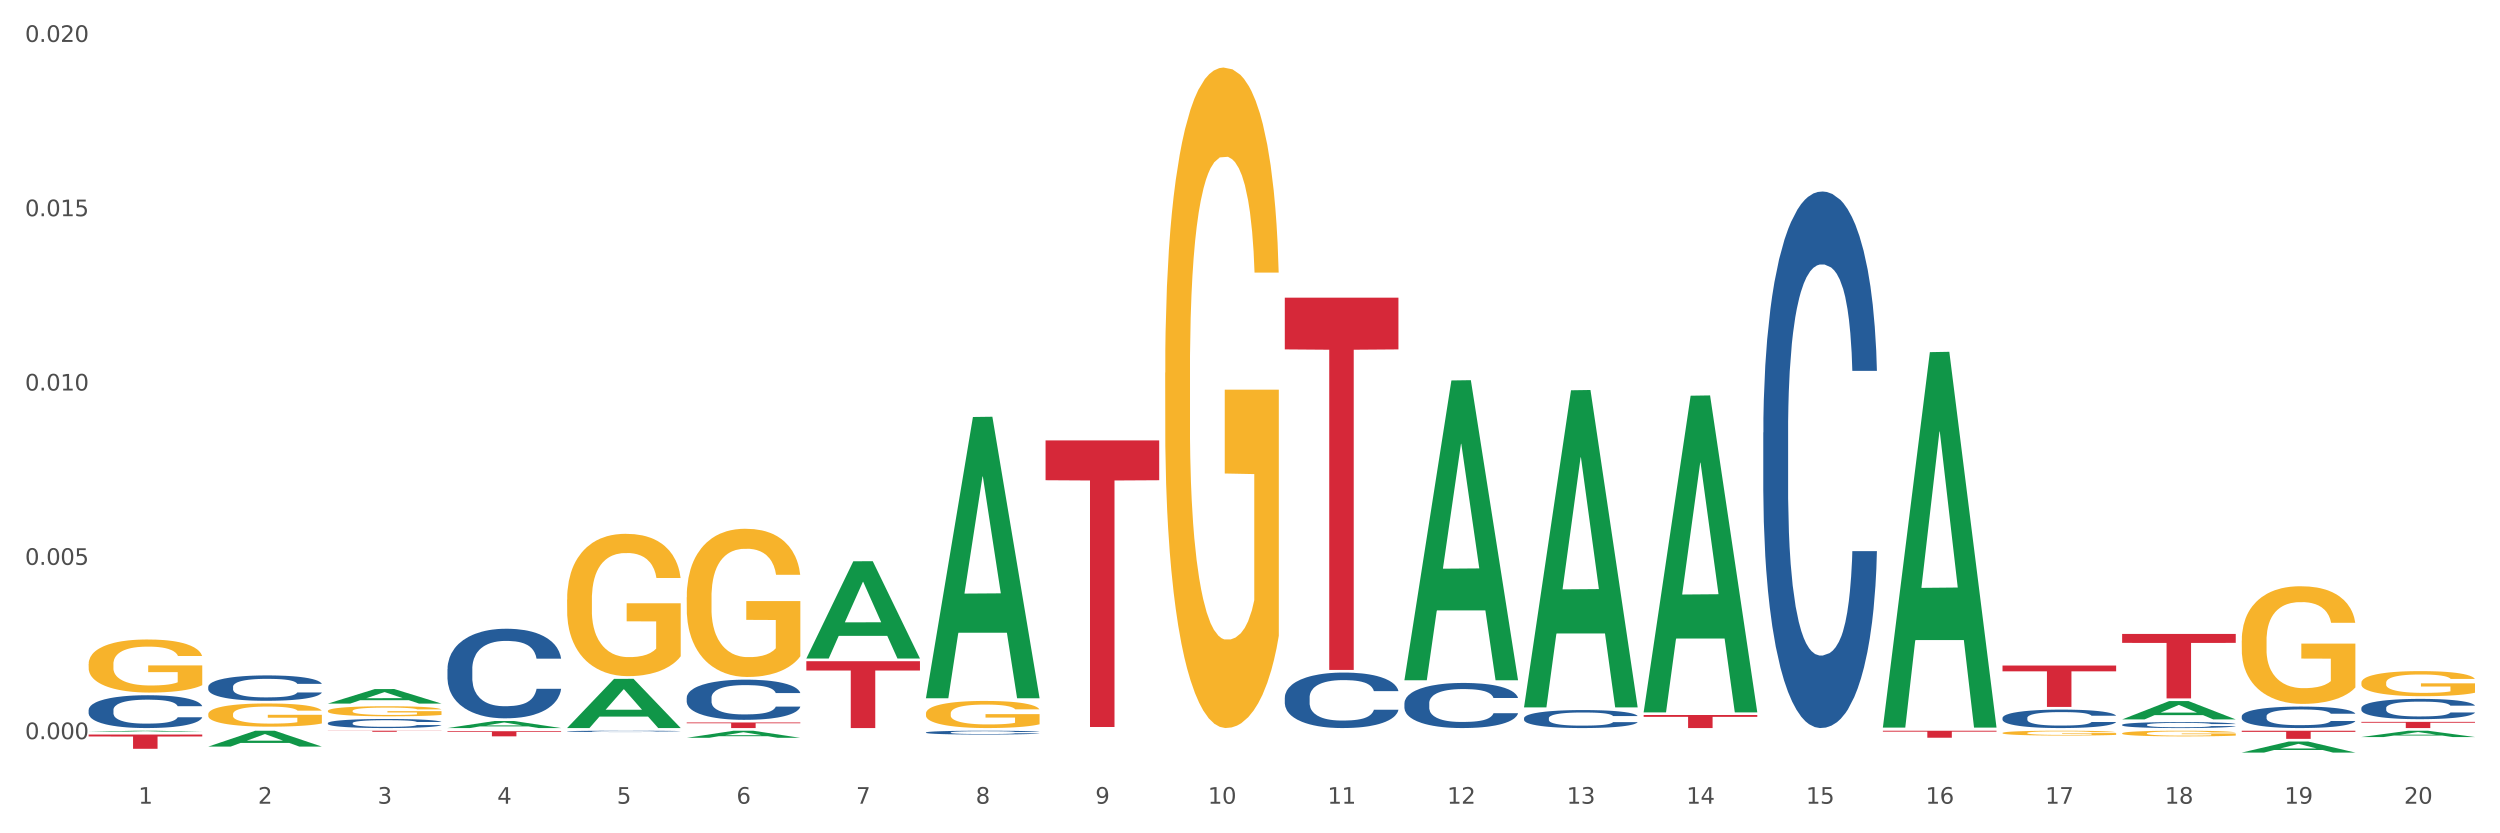<?xml version="1.0" encoding="utf-8" standalone="no"?>
<!DOCTYPE svg PUBLIC "-//W3C//DTD SVG 1.1//EN"
  "http://www.w3.org/Graphics/SVG/1.1/DTD/svg11.dtd">
<svg xmlns:xlink="http://www.w3.org/1999/xlink" width="1080pt" height="360pt" viewBox="0 0 1080 360" xmlns="http://www.w3.org/2000/svg" version="1.1">
 <rect x="0" y="0" width="1080" height="360" fill="#333333" stroke="none"/>
 <defs>
  <style type="text/css">*{stroke-linejoin: round; stroke-linecap: butt}</style>
 </defs>
 <g id="figure_1">
  <g id="patch_1">
   <path d="M 0 360 
L 1080 360 
L 1080 0 
L 0 0 
z
" style="fill: #ffffff; stroke: #ffffff; stroke-linejoin: miter"/>
  </g>
  <g id="axes_1">
   <g id="matplotlib.axis_1">
    <g id="xtick_1">
     <g id="text_1">
      <!-- 1 -->
      <g style="fill: #4d4d4d" transform="translate(59.775 347.204) scale(0.096 -0.096)">
       <defs>
        <path id="DejaVuSans-31" d="M 794 531 
L 1825 531 
L 1825 4091 
L 703 3866 
L 703 4441 
L 1819 4666 
L 2450 4666 
L 2450 531 
L 3481 531 
L 3481 0 
L 794 0 
L 794 531 
z
" transform="scale(0.016)"/>
       </defs>
       <use xlink:href="#DejaVuSans-31"/>
      </g>
     </g>
    </g>
    <g id="xtick_2">
     <g id="text_2">
      <!-- 2 -->
      <g style="fill: #4d4d4d" transform="translate(111.45 347.204) scale(0.096 -0.096)">
       <defs>
        <path id="DejaVuSans-32" d="M 1228 531 
L 3431 531 
L 3431 0 
L 469 0 
L 469 531 
Q 828 903 1448 1529 
Q 2069 2156 2228 2338 
Q 2531 2678 2651 2914 
Q 2772 3150 2772 3378 
Q 2772 3750 2511 3984 
Q 2250 4219 1831 4219 
Q 1534 4219 1204 4116 
Q 875 4013 500 3803 
L 500 4441 
Q 881 4594 1212 4672 
Q 1544 4750 1819 4750 
Q 2544 4750 2975 4387 
Q 3406 4025 3406 3419 
Q 3406 3131 3298 2873 
Q 3191 2616 2906 2266 
Q 2828 2175 2409 1742 
Q 1991 1309 1228 531 
z
" transform="scale(0.016)"/>
       </defs>
       <use xlink:href="#DejaVuSans-32"/>
      </g>
     </g>
    </g>
    <g id="xtick_3">
     <g id="text_3">
      <!-- 3 -->
      <g style="fill: #4d4d4d" transform="translate(163.125 347.204) scale(0.096 -0.096)">
       <defs>
        <path id="DejaVuSans-33" d="M 2597 2516 
Q 3050 2419 3304 2112 
Q 3559 1806 3559 1356 
Q 3559 666 3084 287 
Q 2609 -91 1734 -91 
Q 1441 -91 1130 -33 
Q 819 25 488 141 
L 488 750 
Q 750 597 1062 519 
Q 1375 441 1716 441 
Q 2309 441 2620 675 
Q 2931 909 2931 1356 
Q 2931 1769 2642 2001 
Q 2353 2234 1838 2234 
L 1294 2234 
L 1294 2753 
L 1863 2753 
Q 2328 2753 2575 2939 
Q 2822 3125 2822 3475 
Q 2822 3834 2567 4026 
Q 2313 4219 1838 4219 
Q 1578 4219 1281 4162 
Q 984 4106 628 3988 
L 628 4550 
Q 988 4650 1302 4700 
Q 1616 4750 1894 4750 
Q 2613 4750 3031 4423 
Q 3450 4097 3450 3541 
Q 3450 3153 3228 2886 
Q 3006 2619 2597 2516 
z
" transform="scale(0.016)"/>
       </defs>
       <use xlink:href="#DejaVuSans-33"/>
      </g>
     </g>
    </g>
    <g id="xtick_4">
     <g id="text_4">
      <!-- 4 -->
      <g style="fill: #4d4d4d" transform="translate(214.8 347.204) scale(0.096 -0.096)">
       <defs>
        <path id="DejaVuSans-34" d="M 2419 4116 
L 825 1625 
L 2419 1625 
L 2419 4116 
z
M 2253 4666 
L 3047 4666 
L 3047 1625 
L 3713 1625 
L 3713 1100 
L 3047 1100 
L 3047 0 
L 2419 0 
L 2419 1100 
L 313 1100 
L 313 1709 
L 2253 4666 
z
" transform="scale(0.016)"/>
       </defs>
       <use xlink:href="#DejaVuSans-34"/>
      </g>
     </g>
    </g>
    <g id="xtick_5">
     <g id="text_5">
      <!-- 5 -->
      <g style="fill: #4d4d4d" transform="translate(266.475 347.204) scale(0.096 -0.096)">
       <defs>
        <path id="DejaVuSans-35" d="M 691 4666 
L 3169 4666 
L 3169 4134 
L 1269 4134 
L 1269 2991 
Q 1406 3038 1543 3061 
Q 1681 3084 1819 3084 
Q 2600 3084 3056 2656 
Q 3513 2228 3513 1497 
Q 3513 744 3044 326 
Q 2575 -91 1722 -91 
Q 1428 -91 1123 -41 
Q 819 9 494 109 
L 494 744 
Q 775 591 1075 516 
Q 1375 441 1709 441 
Q 2250 441 2565 725 
Q 2881 1009 2881 1497 
Q 2881 1984 2565 2268 
Q 2250 2553 1709 2553 
Q 1456 2553 1204 2497 
Q 953 2441 691 2322 
L 691 4666 
z
" transform="scale(0.016)"/>
       </defs>
       <use xlink:href="#DejaVuSans-35"/>
      </g>
     </g>
    </g>
    <g id="xtick_6">
     <g id="text_6">
      <!-- 6 -->
      <g style="fill: #4d4d4d" transform="translate(318.15 347.204) scale(0.096 -0.096)">
       <defs>
        <path id="DejaVuSans-36" d="M 2113 2584 
Q 1688 2584 1439 2293 
Q 1191 2003 1191 1497 
Q 1191 994 1439 701 
Q 1688 409 2113 409 
Q 2538 409 2786 701 
Q 3034 994 3034 1497 
Q 3034 2003 2786 2293 
Q 2538 2584 2113 2584 
z
M 3366 4563 
L 3366 3988 
Q 3128 4100 2886 4159 
Q 2644 4219 2406 4219 
Q 1781 4219 1451 3797 
Q 1122 3375 1075 2522 
Q 1259 2794 1537 2939 
Q 1816 3084 2150 3084 
Q 2853 3084 3261 2657 
Q 3669 2231 3669 1497 
Q 3669 778 3244 343 
Q 2819 -91 2113 -91 
Q 1303 -91 875 529 
Q 447 1150 447 2328 
Q 447 3434 972 4092 
Q 1497 4750 2381 4750 
Q 2619 4750 2861 4703 
Q 3103 4656 3366 4563 
z
" transform="scale(0.016)"/>
       </defs>
       <use xlink:href="#DejaVuSans-36"/>
      </g>
     </g>
    </g>
    <g id="xtick_7">
     <g id="text_7">
      <!-- 7 -->
      <g style="fill: #4d4d4d" transform="translate(369.825 347.204) scale(0.096 -0.096)">
       <defs>
        <path id="DejaVuSans-37" d="M 525 4666 
L 3525 4666 
L 3525 4397 
L 1831 0 
L 1172 0 
L 2766 4134 
L 525 4134 
L 525 4666 
z
" transform="scale(0.016)"/>
       </defs>
       <use xlink:href="#DejaVuSans-37"/>
      </g>
     </g>
    </g>
    <g id="xtick_8">
     <g id="text_8">
      <!-- 8 -->
      <g style="fill: #4d4d4d" transform="translate(421.5 347.204) scale(0.096 -0.096)">
       <defs>
        <path id="DejaVuSans-38" d="M 2034 2216 
Q 1584 2216 1326 1975 
Q 1069 1734 1069 1313 
Q 1069 891 1326 650 
Q 1584 409 2034 409 
Q 2484 409 2743 651 
Q 3003 894 3003 1313 
Q 3003 1734 2745 1975 
Q 2488 2216 2034 2216 
z
M 1403 2484 
Q 997 2584 770 2862 
Q 544 3141 544 3541 
Q 544 4100 942 4425 
Q 1341 4750 2034 4750 
Q 2731 4750 3128 4425 
Q 3525 4100 3525 3541 
Q 3525 3141 3298 2862 
Q 3072 2584 2669 2484 
Q 3125 2378 3379 2068 
Q 3634 1759 3634 1313 
Q 3634 634 3220 271 
Q 2806 -91 2034 -91 
Q 1263 -91 848 271 
Q 434 634 434 1313 
Q 434 1759 690 2068 
Q 947 2378 1403 2484 
z
M 1172 3481 
Q 1172 3119 1398 2916 
Q 1625 2713 2034 2713 
Q 2441 2713 2670 2916 
Q 2900 3119 2900 3481 
Q 2900 3844 2670 4047 
Q 2441 4250 2034 4250 
Q 1625 4250 1398 4047 
Q 1172 3844 1172 3481 
z
" transform="scale(0.016)"/>
       </defs>
       <use xlink:href="#DejaVuSans-38"/>
      </g>
     </g>
    </g>
    <g id="xtick_9">
     <g id="text_9">
      <!-- 9 -->
      <g style="fill: #4d4d4d" transform="translate(473.175 347.204) scale(0.096 -0.096)">
       <defs>
        <path id="DejaVuSans-39" d="M 703 97 
L 703 672 
Q 941 559 1184 500 
Q 1428 441 1663 441 
Q 2288 441 2617 861 
Q 2947 1281 2994 2138 
Q 2813 1869 2534 1725 
Q 2256 1581 1919 1581 
Q 1219 1581 811 2004 
Q 403 2428 403 3163 
Q 403 3881 828 4315 
Q 1253 4750 1959 4750 
Q 2769 4750 3195 4129 
Q 3622 3509 3622 2328 
Q 3622 1225 3098 567 
Q 2575 -91 1691 -91 
Q 1453 -91 1209 -44 
Q 966 3 703 97 
z
M 1959 2075 
Q 2384 2075 2632 2365 
Q 2881 2656 2881 3163 
Q 2881 3666 2632 3958 
Q 2384 4250 1959 4250 
Q 1534 4250 1286 3958 
Q 1038 3666 1038 3163 
Q 1038 2656 1286 2365 
Q 1534 2075 1959 2075 
z
" transform="scale(0.016)"/>
       </defs>
       <use xlink:href="#DejaVuSans-39"/>
      </g>
     </g>
    </g>
    <g id="xtick_10">
     <g id="text_10">
      <!-- 10 -->
      <g style="fill: #4d4d4d" transform="translate(521.796 347.204) scale(0.096 -0.096)">
       <defs>
        <path id="DejaVuSans-30" d="M 2034 4250 
Q 1547 4250 1301 3770 
Q 1056 3291 1056 2328 
Q 1056 1369 1301 889 
Q 1547 409 2034 409 
Q 2525 409 2770 889 
Q 3016 1369 3016 2328 
Q 3016 3291 2770 3770 
Q 2525 4250 2034 4250 
z
M 2034 4750 
Q 2819 4750 3233 4129 
Q 3647 3509 3647 2328 
Q 3647 1150 3233 529 
Q 2819 -91 2034 -91 
Q 1250 -91 836 529 
Q 422 1150 422 2328 
Q 422 3509 836 4129 
Q 1250 4750 2034 4750 
z
" transform="scale(0.016)"/>
       </defs>
       <use xlink:href="#DejaVuSans-31"/>
       <use xlink:href="#DejaVuSans-30" transform="translate(63.623 0)"/>
      </g>
     </g>
    </g>
    <g id="xtick_11">
     <g id="text_11">
      <!-- 11 -->
      <g style="fill: #4d4d4d" transform="translate(573.471 347.204) scale(0.096 -0.096)">
       <use xlink:href="#DejaVuSans-31"/>
       <use xlink:href="#DejaVuSans-31" transform="translate(63.623 0)"/>
      </g>
     </g>
    </g>
    <g id="xtick_12">
     <g id="text_12">
      <!-- 12 -->
      <g style="fill: #4d4d4d" transform="translate(625.146 347.204) scale(0.096 -0.096)">
       <use xlink:href="#DejaVuSans-31"/>
       <use xlink:href="#DejaVuSans-32" transform="translate(63.623 0)"/>
      </g>
     </g>
    </g>
    <g id="xtick_13">
     <g id="text_13">
      <!-- 13 -->
      <g style="fill: #4d4d4d" transform="translate(676.821 347.204) scale(0.096 -0.096)">
       <use xlink:href="#DejaVuSans-31"/>
       <use xlink:href="#DejaVuSans-33" transform="translate(63.623 0)"/>
      </g>
     </g>
    </g>
    <g id="xtick_14">
     <g id="text_14">
      <!-- 14 -->
      <g style="fill: #4d4d4d" transform="translate(728.496 347.204) scale(0.096 -0.096)">
       <use xlink:href="#DejaVuSans-31"/>
       <use xlink:href="#DejaVuSans-34" transform="translate(63.623 0)"/>
      </g>
     </g>
    </g>
    <g id="xtick_15">
     <g id="text_15">
      <!-- 15 -->
      <g style="fill: #4d4d4d" transform="translate(780.171 347.204) scale(0.096 -0.096)">
       <use xlink:href="#DejaVuSans-31"/>
       <use xlink:href="#DejaVuSans-35" transform="translate(63.623 0)"/>
      </g>
     </g>
    </g>
    <g id="xtick_16">
     <g id="text_16">
      <!-- 16 -->
      <g style="fill: #4d4d4d" transform="translate(831.846 347.204) scale(0.096 -0.096)">
       <use xlink:href="#DejaVuSans-31"/>
       <use xlink:href="#DejaVuSans-36" transform="translate(63.623 0)"/>
      </g>
     </g>
    </g>
    <g id="xtick_17">
     <g id="text_17">
      <!-- 17 -->
      <g style="fill: #4d4d4d" transform="translate(883.521 347.204) scale(0.096 -0.096)">
       <use xlink:href="#DejaVuSans-31"/>
       <use xlink:href="#DejaVuSans-37" transform="translate(63.623 0)"/>
      </g>
     </g>
    </g>
    <g id="xtick_18">
     <g id="text_18">
      <!-- 18 -->
      <g style="fill: #4d4d4d" transform="translate(935.196 347.204) scale(0.096 -0.096)">
       <use xlink:href="#DejaVuSans-31"/>
       <use xlink:href="#DejaVuSans-38" transform="translate(63.623 0)"/>
      </g>
     </g>
    </g>
    <g id="xtick_19">
     <g id="text_19">
      <!-- 19 -->
      <g style="fill: #4d4d4d" transform="translate(986.871 347.204) scale(0.096 -0.096)">
       <use xlink:href="#DejaVuSans-31"/>
       <use xlink:href="#DejaVuSans-39" transform="translate(63.623 0)"/>
      </g>
     </g>
    </g>
    <g id="xtick_20">
     <g id="text_20">
      <!-- 20 -->
      <g style="fill: #4d4d4d" transform="translate(1038.546 347.204) scale(0.096 -0.096)">
       <use xlink:href="#DejaVuSans-32"/>
       <use xlink:href="#DejaVuSans-30" transform="translate(63.623 0)"/>
      </g>
     </g>
    </g>
    <g id="xtick_21"/>
    <g id="xtick_22"/>
    <g id="xtick_23"/>
    <g id="xtick_24"/>
    <g id="xtick_25"/>
    <g id="xtick_26"/>
    <g id="xtick_27"/>
    <g id="xtick_28"/>
    <g id="xtick_29"/>
    <g id="xtick_30"/>
    <g id="xtick_31"/>
    <g id="xtick_32"/>
    <g id="xtick_33"/>
    <g id="xtick_34"/>
    <g id="xtick_35"/>
    <g id="xtick_36"/>
    <g id="xtick_37"/>
    <g id="xtick_38"/>
    <g id="xtick_39"/>
   </g>
   <g id="matplotlib.axis_2">
    <g id="ytick_1">
     <g id="text_21">
      <!-- 0.000 -->
      <g style="fill: #4d4d4d" transform="translate(10.8 319.314) scale(0.096 -0.096)">
       <defs>
        <path id="DejaVuSans-2e" d="M 684 794 
L 1344 794 
L 1344 0 
L 684 0 
L 684 794 
z
" transform="scale(0.016)"/>
       </defs>
       <use xlink:href="#DejaVuSans-30"/>
       <use xlink:href="#DejaVuSans-2e" transform="translate(63.623 0)"/>
       <use xlink:href="#DejaVuSans-30" transform="translate(95.41 0)"/>
       <use xlink:href="#DejaVuSans-30" transform="translate(159.033 0)"/>
       <use xlink:href="#DejaVuSans-30" transform="translate(222.656 0)"/>
      </g>
     </g>
    </g>
    <g id="ytick_2">
     <g id="text_22">
      <!-- 0.005 -->
      <g style="fill: #4d4d4d" transform="translate(10.8 244.012) scale(0.096 -0.096)">
       <use xlink:href="#DejaVuSans-30"/>
       <use xlink:href="#DejaVuSans-2e" transform="translate(63.623 0)"/>
       <use xlink:href="#DejaVuSans-30" transform="translate(95.41 0)"/>
       <use xlink:href="#DejaVuSans-30" transform="translate(159.033 0)"/>
       <use xlink:href="#DejaVuSans-35" transform="translate(222.656 0)"/>
      </g>
     </g>
    </g>
    <g id="ytick_3">
     <g id="text_23">
      <!-- 0.010 -->
      <g style="fill: #4d4d4d" transform="translate(10.8 168.711) scale(0.096 -0.096)">
       <use xlink:href="#DejaVuSans-30"/>
       <use xlink:href="#DejaVuSans-2e" transform="translate(63.623 0)"/>
       <use xlink:href="#DejaVuSans-30" transform="translate(95.41 0)"/>
       <use xlink:href="#DejaVuSans-31" transform="translate(159.033 0)"/>
       <use xlink:href="#DejaVuSans-30" transform="translate(222.656 0)"/>
      </g>
     </g>
    </g>
    <g id="ytick_4">
     <g id="text_24">
      <!-- 0.015 -->
      <g style="fill: #4d4d4d" transform="translate(10.8 93.409) scale(0.096 -0.096)">
       <use xlink:href="#DejaVuSans-30"/>
       <use xlink:href="#DejaVuSans-2e" transform="translate(63.623 0)"/>
       <use xlink:href="#DejaVuSans-30" transform="translate(95.41 0)"/>
       <use xlink:href="#DejaVuSans-31" transform="translate(159.033 0)"/>
       <use xlink:href="#DejaVuSans-35" transform="translate(222.656 0)"/>
      </g>
     </g>
    </g>
    <g id="ytick_5">
     <g id="text_25">
      <!-- 0.020 -->
      <g style="fill: #4d4d4d" transform="translate(10.8 18.107) scale(0.096 -0.096)">
       <use xlink:href="#DejaVuSans-30"/>
       <use xlink:href="#DejaVuSans-2e" transform="translate(63.623 0)"/>
       <use xlink:href="#DejaVuSans-30" transform="translate(95.41 0)"/>
       <use xlink:href="#DejaVuSans-32" transform="translate(159.033 0)"/>
       <use xlink:href="#DejaVuSans-30" transform="translate(222.656 0)"/>
      </g>
     </g>
    </g>
    <g id="ytick_6"/>
    <g id="ytick_7"/>
    <g id="ytick_8"/>
    <g id="ytick_9"/>
   </g>
   <g id="PolyCollection_1">
    <path d="M 38.283 316.158 
L 38.334 316.157 
L 58.577 315.667 
L 66.979 315.667 
L 87.374 316.159 
L 77.657 316.159 
L 73.254 316.044 
L 52.352 316.044 
L 52.201 316.046 
L 47.949 316.159 
L 38.283 316.159 
L 38.283 316.158 
L 54.984 315.976 
L 70.623 315.975 
L 62.879 315.772 
L 62.778 315.771 
L 62.677 315.772 
L 54.934 315.975 
L 54.984 315.976 
L 38.283 316.158 
z
" clip-path="url(#pbf9f46f0e1)" style="fill: #109648"/>
    <path d="M 244.983 315.927 
L 245.041 315.927 
L 245.041 315.912 
L 245.215 315.892 
L 245.854 315.855 
L 246.666 315.827 
L 248.059 315.794 
L 248.813 315.78 
L 249.799 315.765 
L 251.83 315.74 
L 254.151 315.718 
L 255.776 315.707 
L 256.995 315.699 
L 259.722 315.686 
L 261.289 315.68 
L 262.914 315.676 
L 264.306 315.672 
L 266.627 315.669 
L 268.484 315.667 
L 270.631 315.667 
L 272.43 315.667 
L 274.809 315.669 
L 278.291 315.676 
L 279.626 315.679 
L 281.424 315.686 
L 283.281 315.694 
L 284.79 315.703 
L 286.531 315.715 
L 288.33 315.731 
L 290.071 315.751 
L 291.289 315.769 
L 292.276 315.789 
L 293.146 315.813 
L 293.784 315.839 
L 294.074 315.86 
L 283.455 315.86 
L 283.165 315.841 
L 282.585 315.82 
L 282.005 315.805 
L 281.366 315.794 
L 280.38 315.78 
L 279.51 315.772 
L 278.059 315.762 
L 276.724 315.756 
L 275.622 315.752 
L 274.287 315.749 
L 271.444 315.746 
L 269.413 315.746 
L 268.136 315.747 
L 266.569 315.749 
L 265.235 315.753 
L 263.668 315.759 
L 262.449 315.766 
L 261.231 315.775 
L 260.535 315.782 
L 259.49 315.793 
L 258.794 315.803 
L 257.865 315.819 
L 257.343 315.831 
L 256.415 315.861 
L 256.008 315.883 
L 255.834 315.899 
L 255.718 315.915 
L 255.718 315.998 
L 256.066 316.035 
L 256.357 316.051 
L 256.821 316.069 
L 257.691 316.092 
L 258.968 316.115 
L 260.302 316.132 
L 261.405 316.142 
L 262.449 316.149 
L 263.494 316.155 
L 264.771 316.16 
L 265.815 316.163 
L 267.382 316.166 
L 269.239 316.168 
L 270.689 316.168 
L 273.649 316.165 
L 274.983 316.163 
L 276.26 316.159 
L 277.653 316.153 
L 278.755 316.147 
L 279.393 316.142 
L 280.438 316.132 
L 281.25 316.121 
L 281.947 316.109 
L 282.411 316.099 
L 282.933 316.083 
L 283.339 316.065 
L 283.455 316.055 
L 294.074 316.055 
L 293.842 316.074 
L 293.436 316.093 
L 292.624 316.118 
L 291.985 316.132 
L 290.999 316.15 
L 289.954 316.164 
L 288.504 316.181 
L 287.169 316.193 
L 285.776 316.204 
L 284.268 316.213 
L 281.54 316.226 
L 280.554 316.23 
L 278.465 316.236 
L 276.84 316.24 
L 274.461 316.244 
L 272.024 316.246 
L 269.471 316.246 
L 267.208 316.245 
L 264.713 316.242 
L 263.146 316.239 
L 261.405 316.234 
L 259.374 316.227 
L 257.459 316.218 
L 255.66 316.207 
L 253.977 316.195 
L 252.411 316.181 
L 250.38 316.159 
L 248.871 316.136 
L 247.768 316.116 
L 247.014 316.098 
L 246.26 316.076 
L 245.854 316.061 
L 245.215 316.024 
L 244.983 315.989 
L 244.983 315.927 
z
" clip-path="url(#pbf9f46f0e1)" style="fill: #255c99"/>
    <path d="M 193.308 289.005 
L 193.366 288.97 
L 193.366 287.98 
L 193.54 286.637 
L 194.179 284.162 
L 194.991 282.288 
L 196.384 280.096 
L 197.138 279.177 
L 198.124 278.152 
L 200.155 276.49 
L 202.476 275.076 
L 204.101 274.298 
L 205.32 273.803 
L 208.047 272.92 
L 209.614 272.531 
L 211.239 272.213 
L 212.631 272 
L 214.952 271.753 
L 216.809 271.647 
L 218.956 271.612 
L 220.755 271.647 
L 223.134 271.788 
L 226.616 272.213 
L 227.951 272.46 
L 229.749 272.884 
L 231.606 273.45 
L 233.115 274.016 
L 234.856 274.829 
L 236.655 275.889 
L 238.395 277.233 
L 239.614 278.47 
L 240.601 279.778 
L 241.471 281.369 
L 242.109 283.101 
L 242.399 284.551 
L 231.78 284.551 
L 231.49 283.243 
L 230.91 281.829 
L 230.33 280.874 
L 229.691 280.096 
L 228.705 279.212 
L 227.834 278.647 
L 226.384 277.975 
L 225.049 277.551 
L 223.947 277.303 
L 222.612 277.091 
L 219.769 276.879 
L 217.738 276.879 
L 216.461 276.95 
L 214.894 277.127 
L 213.56 277.374 
L 211.993 277.798 
L 210.774 278.258 
L 209.556 278.859 
L 208.859 279.283 
L 207.815 280.061 
L 207.119 280.697 
L 206.19 281.793 
L 205.668 282.571 
L 204.74 284.586 
L 204.333 286.071 
L 204.159 287.096 
L 204.043 288.228 
L 204.043 293.743 
L 204.391 296.217 
L 204.682 297.278 
L 205.146 298.48 
L 206.016 300.035 
L 207.293 301.556 
L 208.627 302.652 
L 209.73 303.323 
L 210.774 303.818 
L 211.819 304.207 
L 213.095 304.561 
L 214.14 304.773 
L 215.707 304.985 
L 217.564 305.091 
L 219.014 305.091 
L 221.974 304.914 
L 223.308 304.737 
L 224.585 304.49 
L 225.978 304.101 
L 227.08 303.677 
L 227.718 303.359 
L 228.763 302.687 
L 229.575 301.98 
L 230.272 301.167 
L 230.736 300.46 
L 231.258 299.399 
L 231.664 298.197 
L 231.78 297.561 
L 242.399 297.561 
L 242.167 298.833 
L 241.761 300.071 
L 240.949 301.732 
L 240.31 302.687 
L 239.324 303.854 
L 238.279 304.844 
L 236.829 305.939 
L 235.494 306.753 
L 234.101 307.46 
L 232.593 308.096 
L 229.865 308.98 
L 228.879 309.227 
L 226.79 309.652 
L 225.165 309.899 
L 222.786 310.146 
L 220.349 310.288 
L 217.796 310.323 
L 215.533 310.253 
L 213.037 310.04 
L 211.471 309.828 
L 209.73 309.51 
L 207.699 309.015 
L 205.784 308.414 
L 203.985 307.707 
L 202.302 306.894 
L 200.736 305.975 
L 198.705 304.455 
L 197.196 302.97 
L 196.093 301.591 
L 195.339 300.424 
L 194.585 298.94 
L 194.179 297.914 
L 193.54 295.44 
L 193.308 293.142 
L 193.308 289.005 
z
" clip-path="url(#pbf9f46f0e1)" style="fill: #255c99"/>
    <path d="M 141.633 312.359 
L 141.691 312.356 
L 141.691 312.256 
L 141.865 312.119 
L 142.503 311.868 
L 143.316 311.678 
L 144.709 311.456 
L 145.463 311.363 
L 146.449 311.259 
L 148.48 311.091 
L 150.801 310.947 
L 152.426 310.869 
L 153.645 310.818 
L 156.372 310.729 
L 157.939 310.689 
L 159.564 310.657 
L 160.956 310.636 
L 163.277 310.61 
L 165.134 310.6 
L 167.281 310.596 
L 169.08 310.6 
L 171.459 310.614 
L 174.941 310.657 
L 176.276 310.682 
L 178.074 310.725 
L 179.931 310.782 
L 181.44 310.84 
L 183.181 310.922 
L 184.98 311.03 
L 186.72 311.166 
L 187.939 311.291 
L 188.926 311.424 
L 189.796 311.585 
L 190.434 311.761 
L 190.724 311.908 
L 180.105 311.908 
L 179.815 311.775 
L 179.235 311.632 
L 178.655 311.535 
L 178.016 311.456 
L 177.03 311.367 
L 176.159 311.309 
L 174.709 311.241 
L 173.374 311.198 
L 172.272 311.173 
L 170.937 311.152 
L 168.094 311.13 
L 166.063 311.13 
L 164.786 311.137 
L 163.219 311.155 
L 161.885 311.18 
L 160.318 311.223 
L 159.099 311.27 
L 157.881 311.331 
L 157.184 311.374 
L 156.14 311.453 
L 155.444 311.517 
L 154.515 311.628 
L 153.993 311.707 
L 153.064 311.911 
L 152.658 312.062 
L 152.484 312.166 
L 152.368 312.281 
L 152.368 312.84 
L 152.716 313.091 
L 153.006 313.198 
L 153.471 313.32 
L 154.341 313.478 
L 155.618 313.632 
L 156.952 313.743 
L 158.055 313.811 
L 159.099 313.861 
L 160.144 313.901 
L 161.42 313.936 
L 162.465 313.958 
L 164.032 313.979 
L 165.889 313.99 
L 167.339 313.99 
L 170.299 313.972 
L 171.633 313.954 
L 172.91 313.929 
L 174.303 313.89 
L 175.405 313.847 
L 176.043 313.815 
L 177.088 313.746 
L 177.9 313.675 
L 178.597 313.592 
L 179.061 313.521 
L 179.583 313.413 
L 179.989 313.291 
L 180.105 313.227 
L 190.724 313.227 
L 190.492 313.356 
L 190.086 313.481 
L 189.274 313.65 
L 188.635 313.746 
L 187.649 313.865 
L 186.604 313.965 
L 185.154 314.076 
L 183.819 314.159 
L 182.426 314.23 
L 180.918 314.295 
L 178.19 314.384 
L 177.204 314.41 
L 175.115 314.453 
L 173.49 314.478 
L 171.111 314.503 
L 168.674 314.517 
L 166.121 314.521 
L 163.858 314.513 
L 161.362 314.492 
L 159.796 314.47 
L 158.055 314.438 
L 156.024 314.388 
L 154.109 314.327 
L 152.31 314.255 
L 150.627 314.173 
L 149.061 314.08 
L 147.03 313.926 
L 145.521 313.775 
L 144.418 313.635 
L 143.664 313.517 
L 142.91 313.367 
L 142.503 313.263 
L 141.865 313.012 
L 141.633 312.779 
L 141.633 312.359 
z
" clip-path="url(#pbf9f46f0e1)" style="fill: #255c99"/>
    <path d="M 89.958 296.706 
L 90.016 296.696 
L 90.016 296.415 
L 90.19 296.034 
L 90.828 295.333 
L 91.641 294.801 
L 93.033 294.18 
L 93.788 293.92 
L 94.774 293.629 
L 96.805 293.158 
L 99.126 292.757 
L 100.751 292.536 
L 101.97 292.396 
L 104.697 292.146 
L 106.264 292.035 
L 107.889 291.945 
L 109.281 291.885 
L 111.602 291.815 
L 113.459 291.785 
L 115.606 291.775 
L 117.405 291.785 
L 119.784 291.825 
L 123.266 291.945 
L 124.6 292.015 
L 126.399 292.136 
L 128.256 292.296 
L 129.765 292.456 
L 131.506 292.687 
L 133.305 292.987 
L 135.045 293.368 
L 136.264 293.719 
L 137.25 294.09 
L 138.121 294.541 
L 138.759 295.032 
L 139.049 295.443 
L 128.43 295.443 
L 128.14 295.072 
L 127.56 294.671 
L 126.98 294.401 
L 126.341 294.18 
L 125.355 293.93 
L 124.484 293.769 
L 123.034 293.579 
L 121.699 293.458 
L 120.597 293.388 
L 119.262 293.328 
L 116.419 293.268 
L 114.388 293.268 
L 113.111 293.288 
L 111.544 293.338 
L 110.21 293.408 
L 108.643 293.529 
L 107.424 293.659 
L 106.206 293.829 
L 105.509 293.95 
L 104.465 294.17 
L 103.769 294.35 
L 102.84 294.661 
L 102.318 294.882 
L 101.389 295.453 
L 100.983 295.874 
L 100.809 296.164 
L 100.693 296.485 
L 100.693 298.049 
L 101.041 298.75 
L 101.331 299.051 
L 101.796 299.391 
L 102.666 299.832 
L 103.943 300.263 
L 105.277 300.574 
L 106.38 300.764 
L 107.424 300.905 
L 108.469 301.015 
L 109.745 301.115 
L 110.79 301.175 
L 112.357 301.236 
L 114.214 301.266 
L 115.664 301.266 
L 118.624 301.215 
L 119.958 301.165 
L 121.235 301.095 
L 122.628 300.985 
L 123.73 300.865 
L 124.368 300.774 
L 125.413 300.584 
L 126.225 300.384 
L 126.922 300.153 
L 127.386 299.953 
L 127.908 299.652 
L 128.314 299.311 
L 128.43 299.131 
L 139.049 299.131 
L 138.817 299.492 
L 138.411 299.842 
L 137.599 300.313 
L 136.96 300.584 
L 135.974 300.915 
L 134.929 301.195 
L 133.479 301.506 
L 132.144 301.737 
L 130.751 301.937 
L 129.243 302.117 
L 126.515 302.368 
L 125.529 302.438 
L 123.44 302.558 
L 121.815 302.629 
L 119.436 302.699 
L 116.999 302.739 
L 114.446 302.749 
L 112.183 302.729 
L 109.687 302.669 
L 108.121 302.609 
L 106.38 302.518 
L 104.349 302.378 
L 102.434 302.208 
L 100.635 302.007 
L 98.952 301.777 
L 97.386 301.516 
L 95.355 301.085 
L 93.846 300.664 
L 92.743 300.273 
L 91.989 299.943 
L 91.235 299.522 
L 90.828 299.231 
L 90.19 298.53 
L 89.958 297.878 
L 89.958 296.706 
z
" clip-path="url(#pbf9f46f0e1)" style="fill: #255c99"/>
    <path d="M 38.283 306.711 
L 38.341 306.698 
L 38.341 306.335 
L 38.515 305.843 
L 39.153 304.936 
L 39.966 304.25 
L 41.358 303.447 
L 42.113 303.11 
L 43.099 302.735 
L 45.13 302.126 
L 47.451 301.608 
L 49.076 301.323 
L 50.295 301.142 
L 53.022 300.818 
L 54.589 300.675 
L 56.214 300.559 
L 57.606 300.481 
L 59.927 300.39 
L 61.784 300.351 
L 63.931 300.339 
L 65.73 300.351 
L 68.109 300.403 
L 71.591 300.559 
L 72.925 300.649 
L 74.724 300.805 
L 76.581 301.012 
L 78.09 301.219 
L 79.831 301.517 
L 81.63 301.906 
L 83.37 302.398 
L 84.589 302.851 
L 85.575 303.33 
L 86.446 303.913 
L 87.084 304.548 
L 87.374 305.079 
L 76.755 305.079 
L 76.465 304.6 
L 75.885 304.082 
L 75.305 303.732 
L 74.666 303.447 
L 73.68 303.123 
L 72.809 302.916 
L 71.359 302.67 
L 70.024 302.514 
L 68.922 302.424 
L 67.587 302.346 
L 64.744 302.268 
L 62.713 302.268 
L 61.436 302.294 
L 59.869 302.359 
L 58.535 302.45 
L 56.968 302.605 
L 55.749 302.773 
L 54.531 302.994 
L 53.834 303.149 
L 52.79 303.434 
L 52.094 303.667 
L 51.165 304.069 
L 50.643 304.354 
L 49.714 305.092 
L 49.308 305.636 
L 49.134 306.011 
L 49.018 306.426 
L 49.018 308.446 
L 49.366 309.353 
L 49.656 309.741 
L 50.121 310.182 
L 50.991 310.752 
L 52.268 311.309 
L 53.602 311.71 
L 54.705 311.956 
L 55.749 312.138 
L 56.794 312.28 
L 58.07 312.409 
L 59.115 312.487 
L 60.682 312.565 
L 62.539 312.604 
L 63.989 312.604 
L 66.949 312.539 
L 68.283 312.474 
L 69.56 312.384 
L 70.952 312.241 
L 72.055 312.086 
L 72.693 311.969 
L 73.738 311.723 
L 74.55 311.464 
L 75.247 311.166 
L 75.711 310.907 
L 76.233 310.519 
L 76.639 310.078 
L 76.755 309.845 
L 87.374 309.845 
L 87.142 310.311 
L 86.736 310.765 
L 85.924 311.373 
L 85.285 311.723 
L 84.299 312.15 
L 83.254 312.513 
L 81.804 312.915 
L 80.469 313.212 
L 79.076 313.472 
L 77.568 313.705 
L 74.84 314.028 
L 73.854 314.119 
L 71.765 314.275 
L 70.14 314.365 
L 67.761 314.456 
L 65.324 314.508 
L 62.771 314.521 
L 60.508 314.495 
L 58.012 314.417 
L 56.446 314.339 
L 54.705 314.223 
L 52.674 314.041 
L 50.759 313.821 
L 48.96 313.562 
L 47.277 313.264 
L 45.711 312.928 
L 43.68 312.371 
L 42.171 311.827 
L 41.068 311.322 
L 40.314 310.894 
L 39.56 310.35 
L 39.153 309.975 
L 38.515 309.068 
L 38.283 308.226 
L 38.283 306.711 
z
" clip-path="url(#pbf9f46f0e1)" style="fill: #255c99"/>
    <path d="M 38.283 317.305 
L 87.374 317.305 
L 87.374 318.165 
L 68.063 318.171 
L 68.063 323.493 
L 57.477 323.493 
L 57.477 318.171 
L 38.283 318.165 
L 38.283 317.311 
L 38.283 317.305 
z
" clip-path="url(#pbf9f46f0e1)" style="fill: #d62839"/>
    <path d="M 141.633 315.667 
L 190.724 315.667 
L 190.724 315.731 
L 171.414 315.732 
L 171.414 316.132 
L 160.828 316.132 
L 160.828 315.732 
L 141.633 315.731 
L 141.633 315.667 
L 141.633 315.667 
z
" clip-path="url(#pbf9f46f0e1)" style="fill: #d62839"/>
    <path d="M 296.658 301.411 
L 296.716 301.395 
L 296.716 300.951 
L 296.89 300.348 
L 297.529 299.238 
L 298.341 298.398 
L 299.734 297.415 
L 300.488 297.002 
L 301.474 296.543 
L 303.505 295.797 
L 305.827 295.163 
L 307.451 294.814 
L 308.67 294.592 
L 311.397 294.196 
L 312.964 294.021 
L 314.589 293.879 
L 315.981 293.783 
L 318.302 293.672 
L 320.159 293.625 
L 322.306 293.609 
L 324.105 293.625 
L 326.484 293.688 
L 329.966 293.879 
L 331.301 293.99 
L 333.099 294.18 
L 334.956 294.434 
L 336.465 294.687 
L 338.206 295.052 
L 340.005 295.528 
L 341.746 296.13 
L 342.964 296.685 
L 343.951 297.272 
L 344.821 297.986 
L 345.459 298.763 
L 345.749 299.413 
L 335.13 299.413 
L 334.84 298.826 
L 334.26 298.192 
L 333.68 297.764 
L 333.041 297.415 
L 332.055 297.018 
L 331.185 296.765 
L 329.734 296.463 
L 328.399 296.273 
L 327.297 296.162 
L 325.962 296.067 
L 323.119 295.972 
L 321.088 295.972 
L 319.811 296.003 
L 318.244 296.083 
L 316.91 296.194 
L 315.343 296.384 
L 314.124 296.59 
L 312.906 296.86 
L 312.21 297.05 
L 311.165 297.399 
L 310.469 297.684 
L 309.54 298.176 
L 309.018 298.525 
L 308.09 299.429 
L 307.683 300.095 
L 307.509 300.555 
L 307.393 301.062 
L 307.393 303.536 
L 307.741 304.646 
L 308.032 305.121 
L 308.496 305.661 
L 309.366 306.358 
L 310.643 307.04 
L 311.977 307.532 
L 313.08 307.833 
L 314.124 308.055 
L 315.169 308.229 
L 316.446 308.388 
L 317.49 308.483 
L 319.057 308.578 
L 320.914 308.626 
L 322.364 308.626 
L 325.324 308.547 
L 326.658 308.467 
L 327.935 308.356 
L 329.328 308.182 
L 330.43 307.992 
L 331.069 307.849 
L 332.113 307.548 
L 332.925 307.23 
L 333.622 306.866 
L 334.086 306.549 
L 334.608 306.073 
L 335.014 305.534 
L 335.13 305.248 
L 345.749 305.248 
L 345.517 305.819 
L 345.111 306.374 
L 344.299 307.119 
L 343.66 307.548 
L 342.674 308.071 
L 341.63 308.515 
L 340.179 309.006 
L 338.844 309.371 
L 337.452 309.688 
L 335.943 309.974 
L 333.216 310.37 
L 332.229 310.481 
L 330.14 310.671 
L 328.515 310.782 
L 326.136 310.893 
L 323.699 310.957 
L 321.146 310.973 
L 318.883 310.941 
L 316.388 310.846 
L 314.821 310.751 
L 313.08 310.608 
L 311.049 310.386 
L 309.134 310.116 
L 307.335 309.799 
L 305.652 309.435 
L 304.086 309.022 
L 302.055 308.34 
L 300.546 307.674 
L 299.444 307.056 
L 298.689 306.533 
L 297.935 305.867 
L 297.529 305.407 
L 296.89 304.297 
L 296.658 303.266 
L 296.658 301.411 
z
" clip-path="url(#pbf9f46f0e1)" style="fill: #255c99"/>
    <path d="M 193.308 315.89 
L 242.399 315.89 
L 242.399 316.197 
L 223.089 316.199 
L 223.089 318.099 
L 212.503 318.099 
L 212.503 316.199 
L 193.308 316.197 
L 193.308 315.892 
L 193.308 315.89 
z
" clip-path="url(#pbf9f46f0e1)" style="fill: #d62839"/>
    <path d="M 348.333 285.644 
L 397.425 285.644 
L 397.425 289.657 
L 378.114 289.684 
L 378.114 314.521 
L 367.528 314.521 
L 367.528 289.684 
L 348.333 289.657 
L 348.333 285.671 
L 348.333 285.644 
z
" clip-path="url(#pbf9f46f0e1)" style="fill: #d62839"/>
    <path d="M 451.683 190.25 
L 500.775 190.25 
L 500.775 207.457 
L 481.464 207.573 
L 481.464 314.069 
L 470.878 314.069 
L 470.878 207.573 
L 451.683 207.457 
L 451.683 190.366 
L 451.683 190.25 
z
" clip-path="url(#pbf9f46f0e1)" style="fill: #d62839"/>
    <path d="M 555.033 128.593 
L 604.125 128.593 
L 604.125 150.94 
L 584.814 151.091 
L 584.814 289.404 
L 574.228 289.404 
L 574.228 151.091 
L 555.033 150.94 
L 555.033 128.744 
L 555.033 128.593 
z
" clip-path="url(#pbf9f46f0e1)" style="fill: #d62839"/>
    <path d="M 710.058 308.891 
L 759.15 308.891 
L 759.15 309.673 
L 739.839 309.679 
L 739.839 314.521 
L 729.253 314.521 
L 729.253 309.679 
L 710.058 309.673 
L 710.058 308.896 
L 710.058 308.891 
z
" clip-path="url(#pbf9f46f0e1)" style="fill: #d62839"/>
    <path d="M 38.283 286.855 
L 38.341 286.834 
L 38.341 286.08 
L 38.457 285.43 
L 39.036 283.859 
L 39.906 282.561 
L 40.543 281.869 
L 41.181 281.304 
L 41.934 280.738 
L 42.862 280.152 
L 44.543 279.293 
L 45.586 278.853 
L 46.861 278.392 
L 49.179 277.722 
L 50.86 277.345 
L 52.599 277.031 
L 55.439 276.654 
L 57.294 276.486 
L 59.264 276.36 
L 61.64 276.277 
L 63.437 276.256 
L 67.378 276.318 
L 70.74 276.507 
L 72.363 276.654 
L 74.449 276.905 
L 75.551 277.073 
L 77.347 277.408 
L 79.202 277.848 
L 80.477 278.225 
L 82.39 278.937 
L 83.839 279.649 
L 85.172 280.529 
L 85.867 281.136 
L 86.389 281.702 
L 86.853 282.351 
L 87.316 283.378 
L 76.884 283.378 
L 76.478 282.644 
L 75.84 281.953 
L 74.913 281.283 
L 74.102 280.864 
L 72.711 280.34 
L 71.436 280.005 
L 70.102 279.754 
L 68.48 279.544 
L 67.205 279.44 
L 65.408 279.356 
L 61.872 279.377 
L 59.496 279.544 
L 57.873 279.754 
L 56.83 279.942 
L 55.903 280.152 
L 54.859 280.445 
L 53.642 280.885 
L 52.773 281.283 
L 51.903 281.786 
L 51.208 282.288 
L 50.57 282.875 
L 50.049 283.503 
L 49.643 284.153 
L 49.295 284.949 
L 49.005 286.268 
L 49.005 289.138 
L 49.121 289.787 
L 49.411 290.646 
L 49.759 291.296 
L 50.338 292.071 
L 50.86 292.594 
L 51.845 293.348 
L 52.947 293.977 
L 53.816 294.375 
L 54.685 294.71 
L 56.192 295.171 
L 57.873 295.548 
L 59.322 295.778 
L 61.293 295.988 
L 62.626 296.071 
L 63.785 296.113 
L 66.625 296.113 
L 68.654 296.051 
L 70.914 295.904 
L 72.653 295.715 
L 74.102 295.485 
L 75.725 295.108 
L 76.768 294.752 
L 76.768 290.374 
L 64.017 290.353 
L 64.017 287.441 
L 87.374 287.441 
L 87.374 295.988 
L 86.389 296.428 
L 85.288 296.826 
L 84.129 297.182 
L 82.39 297.622 
L 80.303 298.04 
L 78.449 298.334 
L 76.478 298.585 
L 74.16 298.816 
L 71.146 299.025 
L 69.291 299.109 
L 66.973 299.172 
L 64.249 299.193 
L 61.872 299.151 
L 59.554 299.046 
L 57.12 298.857 
L 54.743 298.585 
L 52.947 298.313 
L 51.15 297.978 
L 49.237 297.538 
L 47.73 297.119 
L 46.571 296.742 
L 45.296 296.26 
L 43.905 295.632 
L 42.862 295.066 
L 41.934 294.479 
L 40.949 293.725 
L 40.254 293.076 
L 39.558 292.259 
L 39.152 291.652 
L 38.689 290.709 
L 38.341 289.389 
L 38.283 286.855 
z
" clip-path="url(#pbf9f46f0e1)" style="fill: #f7b32b"/>
    <path d="M 865.084 287.525 
L 914.175 287.525 
L 914.175 290.009 
L 894.864 290.025 
L 894.864 305.399 
L 884.278 305.399 
L 884.278 290.025 
L 865.084 290.009 
L 865.084 287.541 
L 865.084 287.525 
z
" clip-path="url(#pbf9f46f0e1)" style="fill: #d62839"/>
    <path d="M 916.759 273.855 
L 965.85 273.855 
L 965.85 277.727 
L 946.539 277.753 
L 946.539 301.72 
L 935.953 301.72 
L 935.953 277.753 
L 916.759 277.727 
L 916.759 273.881 
L 916.759 273.855 
z
" clip-path="url(#pbf9f46f0e1)" style="fill: #d62839"/>
    <path d="M 296.658 312.119 
L 345.749 312.119 
L 345.749 312.453 
L 326.439 312.455 
L 326.439 314.521 
L 315.853 314.521 
L 315.853 312.455 
L 296.658 312.453 
L 296.658 312.121 
L 296.658 312.119 
z
" clip-path="url(#pbf9f46f0e1)" style="fill: #d62839"/>
    <path d="M 968.434 315.667 
L 1017.525 315.667 
L 1017.525 316.157 
L 998.214 316.16 
L 998.214 319.194 
L 987.628 319.194 
L 987.628 316.16 
L 968.434 316.157 
L 968.434 315.67 
L 968.434 315.667 
z
" clip-path="url(#pbf9f46f0e1)" style="fill: #d62839"/>
    <path d="M 400.008 316.411 
L 400.066 316.41 
L 400.066 316.367 
L 400.24 316.31 
L 400.879 316.204 
L 401.691 316.124 
L 403.084 316.03 
L 403.838 315.99 
L 404.825 315.947 
L 406.856 315.875 
L 409.177 315.815 
L 410.801 315.782 
L 412.02 315.76 
L 414.747 315.723 
L 416.314 315.706 
L 417.939 315.692 
L 419.331 315.683 
L 421.653 315.673 
L 423.509 315.668 
L 425.656 315.667 
L 427.455 315.668 
L 429.834 315.674 
L 433.316 315.692 
L 434.651 315.703 
L 436.45 315.721 
L 438.306 315.745 
L 439.815 315.77 
L 441.556 315.804 
L 443.355 315.85 
L 445.096 315.907 
L 446.314 315.96 
L 447.301 316.016 
L 448.171 316.084 
L 448.809 316.158 
L 449.1 316.22 
L 438.481 316.22 
L 438.19 316.164 
L 437.61 316.104 
L 437.03 316.063 
L 436.392 316.03 
L 435.405 315.992 
L 434.535 315.968 
L 433.084 315.939 
L 431.749 315.921 
L 430.647 315.91 
L 429.312 315.901 
L 426.469 315.892 
L 424.438 315.892 
L 423.161 315.895 
L 421.595 315.903 
L 420.26 315.913 
L 418.693 315.931 
L 417.475 315.951 
L 416.256 315.977 
L 415.56 315.995 
L 414.515 316.028 
L 413.819 316.056 
L 412.89 316.102 
L 412.368 316.136 
L 411.44 316.222 
L 411.033 316.286 
L 410.859 316.329 
L 410.743 316.378 
L 410.743 316.614 
L 411.092 316.72 
L 411.382 316.765 
L 411.846 316.817 
L 412.716 316.883 
L 413.993 316.948 
L 415.328 316.995 
L 416.43 317.024 
L 417.475 317.045 
L 418.519 317.062 
L 419.796 317.077 
L 420.84 317.086 
L 422.407 317.095 
L 424.264 317.1 
L 425.714 317.1 
L 428.674 317.092 
L 430.008 317.085 
L 431.285 317.074 
L 432.678 317.057 
L 433.78 317.039 
L 434.419 317.026 
L 435.463 316.997 
L 436.275 316.967 
L 436.972 316.932 
L 437.436 316.901 
L 437.958 316.856 
L 438.364 316.805 
L 438.481 316.777 
L 449.1 316.777 
L 448.867 316.832 
L 448.461 316.885 
L 447.649 316.956 
L 447.011 316.997 
L 446.024 317.047 
L 444.98 317.089 
L 443.529 317.136 
L 442.194 317.171 
L 440.802 317.201 
L 439.293 317.228 
L 436.566 317.266 
L 435.579 317.277 
L 433.49 317.295 
L 431.865 317.305 
L 429.486 317.316 
L 427.049 317.322 
L 424.496 317.324 
L 422.233 317.321 
L 419.738 317.312 
L 418.171 317.302 
L 416.43 317.289 
L 414.399 317.268 
L 412.484 317.242 
L 410.685 317.212 
L 409.003 317.177 
L 407.436 317.138 
L 405.405 317.072 
L 403.896 317.009 
L 402.794 316.95 
L 402.039 316.9 
L 401.285 316.836 
L 400.879 316.792 
L 400.24 316.687 
L 400.008 316.588 
L 400.008 316.411 
z
" clip-path="url(#pbf9f46f0e1)" style="fill: #255c99"/>
    <path d="M 606.708 303.787 
L 606.766 303.769 
L 606.766 303.271 
L 606.941 302.594 
L 607.579 301.348 
L 608.391 300.405 
L 609.784 299.301 
L 610.538 298.838 
L 611.525 298.322 
L 613.556 297.485 
L 615.877 296.773 
L 617.502 296.382 
L 618.72 296.133 
L 621.447 295.688 
L 623.014 295.492 
L 624.639 295.331 
L 626.032 295.225 
L 628.353 295.1 
L 630.21 295.047 
L 632.357 295.029 
L 634.155 295.047 
L 636.535 295.118 
L 640.016 295.331 
L 641.351 295.456 
L 643.15 295.67 
L 645.007 295.955 
L 646.515 296.239 
L 648.256 296.649 
L 650.055 297.183 
L 651.796 297.859 
L 653.014 298.482 
L 654.001 299.141 
L 654.871 299.942 
L 655.51 300.814 
L 655.8 301.544 
L 645.181 301.544 
L 644.891 300.885 
L 644.31 300.173 
L 643.73 299.693 
L 643.092 299.301 
L 642.105 298.856 
L 641.235 298.571 
L 639.784 298.233 
L 638.449 298.019 
L 637.347 297.895 
L 636.012 297.788 
L 633.169 297.681 
L 631.138 297.681 
L 629.861 297.717 
L 628.295 297.806 
L 626.96 297.93 
L 625.393 298.144 
L 624.175 298.375 
L 622.956 298.678 
L 622.26 298.892 
L 621.215 299.283 
L 620.519 299.604 
L 619.591 300.155 
L 619.068 300.547 
L 618.14 301.562 
L 617.734 302.309 
L 617.56 302.826 
L 617.444 303.395 
L 617.444 306.172 
L 617.792 307.418 
L 618.082 307.952 
L 618.546 308.557 
L 619.416 309.341 
L 620.693 310.106 
L 622.028 310.658 
L 623.13 310.996 
L 624.175 311.245 
L 625.219 311.441 
L 626.496 311.619 
L 627.54 311.726 
L 629.107 311.833 
L 630.964 311.886 
L 632.415 311.886 
L 635.374 311.797 
L 636.709 311.708 
L 637.985 311.584 
L 639.378 311.388 
L 640.48 311.174 
L 641.119 311.014 
L 642.163 310.676 
L 642.976 310.32 
L 643.672 309.91 
L 644.136 309.554 
L 644.658 309.02 
L 645.065 308.415 
L 645.181 308.095 
L 655.8 308.095 
L 655.568 308.735 
L 655.161 309.358 
L 654.349 310.195 
L 653.711 310.676 
L 652.724 311.263 
L 651.68 311.762 
L 650.229 312.313 
L 648.894 312.723 
L 647.502 313.079 
L 645.993 313.399 
L 643.266 313.844 
L 642.279 313.969 
L 640.19 314.182 
L 638.566 314.307 
L 636.186 314.432 
L 633.749 314.503 
L 631.196 314.521 
L 628.933 314.485 
L 626.438 314.378 
L 624.871 314.271 
L 623.13 314.111 
L 621.099 313.862 
L 619.184 313.559 
L 617.385 313.203 
L 615.703 312.794 
L 614.136 312.331 
L 612.105 311.566 
L 610.596 310.818 
L 609.494 310.124 
L 608.739 309.536 
L 607.985 308.789 
L 607.579 308.273 
L 606.941 307.027 
L 606.708 305.869 
L 606.708 303.787 
z
" clip-path="url(#pbf9f46f0e1)" style="fill: #255c99"/>
    <path d="M 89.958 308.532 
L 90.016 308.522 
L 90.016 308.193 
L 90.132 307.908 
L 90.712 307.221 
L 91.581 306.653 
L 92.218 306.351 
L 92.856 306.103 
L 93.609 305.856 
L 94.537 305.599 
L 96.218 305.224 
L 97.261 305.031 
L 98.536 304.829 
L 100.854 304.536 
L 102.535 304.371 
L 104.274 304.234 
L 107.114 304.069 
L 108.969 303.996 
L 110.939 303.941 
L 113.316 303.904 
L 115.112 303.895 
L 119.053 303.922 
L 122.415 304.005 
L 124.038 304.069 
L 126.124 304.179 
L 127.226 304.252 
L 129.022 304.399 
L 130.877 304.591 
L 132.152 304.756 
L 134.065 305.068 
L 135.514 305.379 
L 136.847 305.764 
L 137.542 306.03 
L 138.064 306.277 
L 138.528 306.561 
L 138.991 307.01 
L 128.559 307.01 
L 128.153 306.69 
L 127.515 306.387 
L 126.588 306.094 
L 125.777 305.911 
L 124.386 305.682 
L 123.111 305.535 
L 121.778 305.425 
L 120.155 305.333 
L 118.88 305.288 
L 117.083 305.251 
L 113.547 305.26 
L 111.171 305.333 
L 109.548 305.425 
L 108.505 305.508 
L 107.578 305.599 
L 106.534 305.728 
L 105.317 305.92 
L 104.448 306.094 
L 103.578 306.314 
L 102.883 306.534 
L 102.245 306.791 
L 101.724 307.065 
L 101.318 307.349 
L 100.97 307.698 
L 100.68 308.275 
L 100.68 309.53 
L 100.796 309.814 
L 101.086 310.19 
L 101.434 310.474 
L 102.014 310.813 
L 102.535 311.042 
L 103.52 311.372 
L 104.622 311.647 
L 105.491 311.821 
L 106.36 311.968 
L 107.867 312.17 
L 109.548 312.334 
L 110.997 312.435 
L 112.968 312.527 
L 114.301 312.564 
L 115.46 312.582 
L 118.3 312.582 
L 120.329 312.554 
L 122.589 312.49 
L 124.328 312.408 
L 125.777 312.307 
L 127.4 312.142 
L 128.443 311.986 
L 128.443 310.071 
L 115.692 310.062 
L 115.692 308.788 
L 139.049 308.788 
L 139.049 312.527 
L 138.064 312.719 
L 136.963 312.893 
L 135.804 313.049 
L 134.065 313.242 
L 131.978 313.425 
L 130.124 313.553 
L 128.153 313.663 
L 125.835 313.764 
L 122.821 313.856 
L 120.966 313.892 
L 118.648 313.92 
L 115.924 313.929 
L 113.547 313.911 
L 111.229 313.865 
L 108.795 313.782 
L 106.418 313.663 
L 104.622 313.544 
L 102.825 313.397 
L 100.912 313.205 
L 99.405 313.022 
L 98.246 312.857 
L 96.971 312.646 
L 95.58 312.371 
L 94.537 312.124 
L 93.609 311.867 
L 92.624 311.537 
L 91.929 311.253 
L 91.233 310.896 
L 90.827 310.63 
L 90.364 310.218 
L 90.016 309.64 
L 89.958 308.532 
z
" clip-path="url(#pbf9f46f0e1)" style="fill: #f7b32b"/>
    <path d="M 141.633 307.107 
L 141.691 307.103 
L 141.691 306.96 
L 141.807 306.836 
L 142.387 306.538 
L 143.256 306.291 
L 143.893 306.16 
L 144.531 306.052 
L 145.284 305.945 
L 146.212 305.834 
L 147.893 305.671 
L 148.936 305.587 
L 150.211 305.499 
L 152.529 305.372 
L 154.21 305.3 
L 155.949 305.241 
L 158.789 305.169 
L 160.644 305.137 
L 162.614 305.114 
L 164.991 305.098 
L 166.787 305.094 
L 170.729 305.106 
L 174.09 305.141 
L 175.713 305.169 
L 177.8 305.217 
L 178.901 305.249 
L 180.697 305.312 
L 182.552 305.396 
L 183.827 305.468 
L 185.74 305.603 
L 187.189 305.738 
L 188.522 305.905 
L 189.217 306.021 
L 189.739 306.128 
L 190.203 306.251 
L 190.666 306.446 
L 180.234 306.446 
L 179.828 306.307 
L 179.191 306.176 
L 178.263 306.048 
L 177.452 305.969 
L 176.061 305.869 
L 174.786 305.806 
L 173.453 305.758 
L 171.83 305.718 
L 170.555 305.698 
L 168.758 305.682 
L 165.222 305.686 
L 162.846 305.718 
L 161.223 305.758 
L 160.18 305.794 
L 159.253 305.834 
L 158.209 305.889 
L 156.992 305.973 
L 156.123 306.048 
L 155.253 306.144 
L 154.558 306.239 
L 153.92 306.351 
L 153.399 306.47 
L 152.993 306.594 
L 152.645 306.745 
L 152.355 306.995 
L 152.355 307.54 
L 152.471 307.664 
L 152.761 307.827 
L 153.109 307.95 
L 153.689 308.097 
L 154.21 308.197 
L 155.195 308.34 
L 156.297 308.459 
L 157.166 308.535 
L 158.035 308.599 
L 159.542 308.686 
L 161.223 308.758 
L 162.672 308.802 
L 164.643 308.841 
L 165.976 308.857 
L 167.135 308.865 
L 169.975 308.865 
L 172.004 308.853 
L 174.264 308.826 
L 176.003 308.79 
L 177.452 308.746 
L 179.075 308.674 
L 180.118 308.607 
L 180.118 307.775 
L 167.367 307.771 
L 167.367 307.218 
L 190.724 307.218 
L 190.724 308.841 
L 189.739 308.925 
L 188.638 309.001 
L 187.479 309.068 
L 185.74 309.152 
L 183.653 309.231 
L 181.799 309.287 
L 179.828 309.335 
L 177.51 309.379 
L 174.496 309.418 
L 172.641 309.434 
L 170.323 309.446 
L 167.599 309.45 
L 165.222 309.442 
L 162.904 309.422 
L 160.47 309.386 
L 158.093 309.335 
L 156.297 309.283 
L 154.5 309.219 
L 152.587 309.136 
L 151.08 309.056 
L 149.921 308.985 
L 148.646 308.893 
L 147.255 308.774 
L 146.212 308.666 
L 145.284 308.555 
L 144.299 308.412 
L 143.604 308.288 
L 142.908 308.133 
L 142.502 308.018 
L 142.039 307.839 
L 141.691 307.588 
L 141.633 307.107 
z
" clip-path="url(#pbf9f46f0e1)" style="fill: #f7b32b"/>
    <path d="M 244.983 259.025 
L 245.041 258.969 
L 245.041 256.947 
L 245.157 255.206 
L 245.737 250.994 
L 246.606 247.512 
L 247.244 245.658 
L 247.881 244.142 
L 248.635 242.626 
L 249.562 241.053 
L 251.243 238.75 
L 252.286 237.571 
L 253.561 236.335 
L 255.879 234.538 
L 257.56 233.527 
L 259.299 232.685 
L 262.139 231.674 
L 263.994 231.225 
L 265.964 230.888 
L 268.341 230.663 
L 270.137 230.607 
L 274.079 230.775 
L 277.44 231.281 
L 279.063 231.674 
L 281.15 232.348 
L 282.251 232.797 
L 284.048 233.696 
L 285.902 234.875 
L 287.177 235.886 
L 289.09 237.796 
L 290.539 239.705 
L 291.872 242.064 
L 292.568 243.693 
L 293.089 245.209 
L 293.553 246.95 
L 294.016 249.702 
L 283.584 249.702 
L 283.178 247.736 
L 282.541 245.883 
L 281.613 244.086 
L 280.802 242.963 
L 279.411 241.559 
L 278.136 240.66 
L 276.803 239.986 
L 275.18 239.424 
L 273.905 239.144 
L 272.108 238.919 
L 268.572 238.975 
L 266.196 239.424 
L 264.573 239.986 
L 263.53 240.491 
L 262.603 241.053 
L 261.559 241.839 
L 260.342 243.019 
L 259.473 244.086 
L 258.604 245.434 
L 257.908 246.782 
L 257.27 248.354 
L 256.749 250.039 
L 256.343 251.78 
L 255.995 253.914 
L 255.706 257.453 
L 255.706 265.147 
L 255.821 266.888 
L 256.111 269.19 
L 256.459 270.931 
L 257.039 273.009 
L 257.56 274.414 
L 258.546 276.435 
L 259.647 278.12 
L 260.516 279.187 
L 261.386 280.086 
L 262.892 281.322 
L 264.573 282.332 
L 266.022 282.95 
L 267.993 283.512 
L 269.326 283.737 
L 270.485 283.849 
L 273.325 283.849 
L 275.354 283.68 
L 277.614 283.287 
L 279.353 282.782 
L 280.802 282.164 
L 282.425 281.153 
L 283.468 280.198 
L 283.468 268.46 
L 270.717 268.404 
L 270.717 260.598 
L 294.074 260.598 
L 294.074 283.512 
L 293.089 284.691 
L 291.988 285.758 
L 290.829 286.713 
L 289.09 287.893 
L 287.003 289.016 
L 285.149 289.802 
L 283.178 290.476 
L 280.86 291.094 
L 277.846 291.655 
L 275.991 291.88 
L 273.673 292.049 
L 270.949 292.105 
L 268.572 291.992 
L 266.254 291.712 
L 263.82 291.206 
L 261.444 290.476 
L 259.647 289.746 
L 257.85 288.847 
L 255.937 287.668 
L 254.43 286.545 
L 253.271 285.534 
L 251.996 284.242 
L 250.605 282.557 
L 249.562 281.041 
L 248.635 279.468 
L 247.649 277.446 
L 246.954 275.705 
L 246.258 273.515 
L 245.853 271.886 
L 245.389 269.359 
L 245.041 265.821 
L 244.983 259.025 
z
" clip-path="url(#pbf9f46f0e1)" style="fill: #f7b32b"/>
    <path d="M 296.658 258.015 
L 296.716 257.956 
L 296.716 255.851 
L 296.832 254.038 
L 297.412 249.651 
L 298.281 246.025 
L 298.919 244.095 
L 299.556 242.516 
L 300.31 240.937 
L 301.237 239.299 
L 302.918 236.902 
L 303.961 235.673 
L 305.236 234.387 
L 307.554 232.515 
L 309.235 231.462 
L 310.974 230.585 
L 313.814 229.532 
L 315.669 229.064 
L 317.639 228.714 
L 320.016 228.48 
L 321.812 228.421 
L 325.754 228.597 
L 329.115 229.123 
L 330.738 229.532 
L 332.825 230.234 
L 333.926 230.702 
L 335.723 231.638 
L 337.577 232.866 
L 338.852 233.919 
L 340.765 235.907 
L 342.214 237.896 
L 343.547 240.352 
L 344.243 242.048 
L 344.764 243.627 
L 345.228 245.44 
L 345.692 248.306 
L 335.259 248.306 
L 334.853 246.259 
L 334.216 244.329 
L 333.288 242.458 
L 332.477 241.288 
L 331.086 239.826 
L 329.811 238.89 
L 328.478 238.188 
L 326.855 237.603 
L 325.58 237.311 
L 323.783 237.077 
L 320.248 237.136 
L 317.871 237.603 
L 316.248 238.188 
L 315.205 238.715 
L 314.278 239.299 
L 313.234 240.118 
L 312.017 241.346 
L 311.148 242.458 
L 310.279 243.861 
L 309.583 245.265 
L 308.945 246.903 
L 308.424 248.657 
L 308.018 250.47 
L 307.67 252.693 
L 307.381 256.377 
L 307.381 264.39 
L 307.497 266.203 
L 307.786 268.601 
L 308.134 270.414 
L 308.714 272.578 
L 309.235 274.04 
L 310.221 276.146 
L 311.322 277.9 
L 312.191 279.011 
L 313.061 279.947 
L 314.568 281.234 
L 316.248 282.287 
L 317.697 282.93 
L 319.668 283.515 
L 321.001 283.749 
L 322.16 283.866 
L 325 283.866 
L 327.029 283.69 
L 329.289 283.281 
L 331.028 282.754 
L 332.477 282.111 
L 334.1 281.058 
L 335.143 280.064 
L 335.143 267.841 
L 322.392 267.782 
L 322.392 259.653 
L 345.749 259.653 
L 345.749 283.515 
L 344.764 284.743 
L 343.663 285.854 
L 342.504 286.848 
L 340.765 288.077 
L 338.678 289.246 
L 336.824 290.065 
L 334.853 290.767 
L 332.535 291.41 
L 329.521 291.995 
L 327.666 292.229 
L 325.348 292.405 
L 322.624 292.463 
L 320.248 292.346 
L 317.929 292.054 
L 315.495 291.527 
L 313.119 290.767 
L 311.322 290.007 
L 309.525 289.071 
L 307.612 287.843 
L 306.106 286.673 
L 304.946 285.62 
L 303.671 284.275 
L 302.28 282.52 
L 301.237 280.941 
L 300.31 279.304 
L 299.324 277.198 
L 298.629 275.385 
L 297.933 273.104 
L 297.528 271.408 
L 297.064 268.776 
L 296.716 265.092 
L 296.658 258.015 
z
" clip-path="url(#pbf9f46f0e1)" style="fill: #f7b32b"/>
    <path d="M 400.008 308.218 
L 400.066 308.208 
L 400.066 307.822 
L 400.182 307.491 
L 400.762 306.688 
L 401.631 306.025 
L 402.269 305.672 
L 402.906 305.383 
L 403.66 305.094 
L 404.587 304.794 
L 406.268 304.356 
L 407.311 304.131 
L 408.586 303.896 
L 410.905 303.553 
L 412.585 303.361 
L 414.324 303.2 
L 417.164 303.007 
L 419.019 302.922 
L 420.989 302.858 
L 423.366 302.815 
L 425.162 302.804 
L 429.104 302.836 
L 432.465 302.933 
L 434.088 303.007 
L 436.175 303.136 
L 437.276 303.221 
L 439.073 303.393 
L 440.927 303.617 
L 442.202 303.81 
L 444.115 304.174 
L 445.564 304.538 
L 446.897 304.987 
L 447.593 305.297 
L 448.114 305.586 
L 448.578 305.918 
L 449.042 306.442 
L 438.609 306.442 
L 438.203 306.068 
L 437.566 305.715 
L 436.638 305.372 
L 435.827 305.158 
L 434.436 304.891 
L 433.161 304.719 
L 431.828 304.591 
L 430.205 304.484 
L 428.93 304.431 
L 427.133 304.388 
L 423.598 304.398 
L 421.221 304.484 
L 419.598 304.591 
L 418.555 304.687 
L 417.628 304.794 
L 416.585 304.944 
L 415.367 305.169 
L 414.498 305.372 
L 413.629 305.629 
L 412.933 305.886 
L 412.296 306.185 
L 411.774 306.506 
L 411.368 306.838 
L 411.02 307.245 
L 410.731 307.919 
L 410.731 309.385 
L 410.847 309.716 
L 411.136 310.155 
L 411.484 310.487 
L 412.064 310.883 
L 412.585 311.15 
L 413.571 311.535 
L 414.672 311.856 
L 415.541 312.06 
L 416.411 312.231 
L 417.918 312.466 
L 419.598 312.659 
L 421.047 312.777 
L 423.018 312.884 
L 424.351 312.926 
L 425.51 312.948 
L 428.35 312.948 
L 430.379 312.916 
L 432.639 312.841 
L 434.378 312.744 
L 435.827 312.627 
L 437.45 312.434 
L 438.493 312.252 
L 438.493 310.016 
L 425.742 310.005 
L 425.742 308.518 
L 449.1 308.518 
L 449.1 312.884 
L 448.114 313.108 
L 447.013 313.312 
L 445.854 313.493 
L 444.115 313.718 
L 442.029 313.932 
L 440.174 314.082 
L 438.203 314.21 
L 435.885 314.328 
L 432.871 314.435 
L 431.016 314.478 
L 428.698 314.51 
L 425.974 314.521 
L 423.598 314.499 
L 421.279 314.446 
L 418.845 314.349 
L 416.469 314.21 
L 414.672 314.071 
L 412.875 313.9 
L 410.963 313.675 
L 409.456 313.461 
L 408.296 313.269 
L 407.021 313.023 
L 405.63 312.702 
L 404.587 312.413 
L 403.66 312.113 
L 402.674 311.728 
L 401.979 311.396 
L 401.283 310.979 
L 400.878 310.669 
L 400.414 310.187 
L 400.066 309.513 
L 400.008 308.218 
z
" clip-path="url(#pbf9f46f0e1)" style="fill: #f7b32b"/>
    <path d="M 503.358 161.031 
L 503.416 160.77 
L 503.416 151.389 
L 503.532 143.31 
L 504.112 123.766 
L 504.981 107.609 
L 505.619 99.009 
L 506.256 91.973 
L 507.01 84.937 
L 507.937 77.64 
L 509.618 66.956 
L 510.661 61.484 
L 511.936 55.751 
L 514.255 47.412 
L 515.935 42.721 
L 517.674 38.812 
L 520.514 34.121 
L 522.369 32.036 
L 524.34 30.473 
L 526.716 29.431 
L 528.513 29.17 
L 532.454 29.952 
L 535.815 32.297 
L 537.438 34.121 
L 539.525 37.248 
L 540.626 39.333 
L 542.423 43.503 
L 544.277 48.975 
L 545.553 53.666 
L 547.465 62.526 
L 548.914 71.386 
L 550.247 82.331 
L 550.943 89.888 
L 551.464 96.924 
L 551.928 105.003 
L 552.392 117.772 
L 541.959 117.772 
L 541.553 108.651 
L 540.916 100.052 
L 539.988 91.713 
L 539.177 86.501 
L 537.786 79.986 
L 536.511 75.816 
L 535.178 72.689 
L 533.555 70.083 
L 532.28 68.78 
L 530.483 67.738 
L 526.948 67.998 
L 524.571 70.083 
L 522.948 72.689 
L 521.905 75.035 
L 520.978 77.64 
L 519.935 81.289 
L 518.717 86.761 
L 517.848 91.713 
L 516.979 97.967 
L 516.283 104.221 
L 515.646 111.518 
L 515.124 119.336 
L 514.718 127.414 
L 514.371 137.317 
L 514.081 153.734 
L 514.081 189.435 
L 514.197 197.514 
L 514.486 208.198 
L 514.834 216.277 
L 515.414 225.919 
L 515.935 232.433 
L 516.921 241.815 
L 518.022 249.633 
L 518.891 254.584 
L 519.761 258.753 
L 521.268 264.487 
L 522.948 269.177 
L 524.397 272.044 
L 526.368 274.65 
L 527.701 275.692 
L 528.86 276.213 
L 531.7 276.213 
L 533.729 275.431 
L 535.989 273.607 
L 537.728 271.262 
L 539.177 268.395 
L 540.8 263.705 
L 541.843 259.275 
L 541.843 204.81 
L 529.092 204.55 
L 529.092 168.327 
L 552.45 168.327 
L 552.45 274.65 
L 551.464 280.122 
L 550.363 285.073 
L 549.204 289.504 
L 547.465 294.976 
L 545.379 300.188 
L 543.524 303.836 
L 541.553 306.963 
L 539.235 309.83 
L 536.221 312.436 
L 534.366 313.478 
L 532.048 314.26 
L 529.324 314.521 
L 526.948 313.999 
L 524.629 312.696 
L 522.195 310.351 
L 519.819 306.963 
L 518.022 303.576 
L 516.225 299.406 
L 514.313 293.934 
L 512.806 288.722 
L 511.646 284.031 
L 510.371 278.037 
L 508.98 270.22 
L 507.937 263.184 
L 507.01 255.887 
L 506.024 246.506 
L 505.329 238.427 
L 504.633 228.264 
L 504.228 220.707 
L 503.764 208.98 
L 503.416 192.563 
L 503.358 161.031 
z
" clip-path="url(#pbf9f46f0e1)" style="fill: #f7b32b"/>
    <path d="M 865.084 316.634 
L 865.142 316.632 
L 865.142 316.563 
L 865.257 316.504 
L 865.837 316.361 
L 866.706 316.242 
L 867.344 316.179 
L 867.982 316.127 
L 868.735 316.076 
L 869.662 316.022 
L 871.343 315.944 
L 872.386 315.904 
L 873.662 315.862 
L 875.98 315.8 
L 877.661 315.766 
L 879.399 315.737 
L 882.239 315.703 
L 884.094 315.688 
L 886.065 315.676 
L 888.441 315.669 
L 890.238 315.667 
L 894.179 315.672 
L 897.541 315.69 
L 899.164 315.703 
L 901.25 315.726 
L 902.351 315.741 
L 904.148 315.772 
L 906.003 315.812 
L 907.278 315.846 
L 909.19 315.911 
L 910.639 315.976 
L 911.972 316.057 
L 912.668 316.112 
L 913.19 316.164 
L 913.653 316.223 
L 914.117 316.317 
L 903.684 316.317 
L 903.279 316.25 
L 902.641 316.187 
L 901.714 316.125 
L 900.902 316.087 
L 899.511 316.039 
L 898.236 316.009 
L 896.903 315.986 
L 895.28 315.967 
L 894.005 315.957 
L 892.208 315.95 
L 888.673 315.951 
L 886.297 315.967 
L 884.674 315.986 
L 883.63 316.003 
L 882.703 316.022 
L 881.66 316.049 
L 880.443 316.089 
L 879.573 316.125 
L 878.704 316.171 
L 878.008 316.217 
L 877.371 316.271 
L 876.849 316.328 
L 876.444 316.387 
L 876.096 316.46 
L 875.806 316.581 
L 875.806 316.843 
L 875.922 316.902 
L 876.212 316.98 
L 876.559 317.039 
L 877.139 317.11 
L 877.661 317.158 
L 878.646 317.227 
L 879.747 317.284 
L 880.617 317.321 
L 881.486 317.351 
L 882.993 317.393 
L 884.674 317.428 
L 886.123 317.449 
L 888.093 317.468 
L 889.426 317.475 
L 890.586 317.479 
L 893.426 317.479 
L 895.454 317.474 
L 897.715 317.46 
L 899.453 317.443 
L 900.902 317.422 
L 902.525 317.387 
L 903.568 317.355 
L 903.568 316.955 
L 890.817 316.953 
L 890.817 316.688 
L 914.175 316.688 
L 914.175 317.468 
L 913.19 317.508 
L 912.088 317.544 
L 910.929 317.577 
L 909.19 317.617 
L 907.104 317.655 
L 905.249 317.682 
L 903.279 317.705 
L 900.96 317.726 
L 897.946 317.745 
L 896.092 317.753 
L 893.773 317.758 
L 891.049 317.76 
L 888.673 317.756 
L 886.355 317.747 
L 883.92 317.73 
L 881.544 317.705 
L 879.747 317.68 
L 877.951 317.649 
L 876.038 317.609 
L 874.531 317.571 
L 873.372 317.537 
L 872.097 317.493 
L 870.706 317.435 
L 869.662 317.384 
L 868.735 317.33 
L 867.75 317.261 
L 867.054 317.202 
L 866.359 317.127 
L 865.953 317.072 
L 865.489 316.986 
L 865.142 316.865 
L 865.084 316.634 
z
" clip-path="url(#pbf9f46f0e1)" style="fill: #f7b32b"/>
    <path d="M 555.033 301.32 
L 555.091 301.298 
L 555.091 300.685 
L 555.265 299.853 
L 555.904 298.321 
L 556.716 297.161 
L 558.109 295.804 
L 558.863 295.234 
L 559.85 294.599 
L 561.881 293.571 
L 564.202 292.695 
L 565.826 292.213 
L 567.045 291.907 
L 569.772 291.36 
L 571.339 291.119 
L 572.964 290.922 
L 574.357 290.79 
L 576.678 290.637 
L 578.535 290.571 
L 580.682 290.55 
L 582.48 290.571 
L 584.86 290.659 
L 588.341 290.922 
L 589.676 291.075 
L 591.475 291.338 
L 593.332 291.688 
L 594.84 292.038 
L 596.581 292.542 
L 598.38 293.198 
L 600.121 294.03 
L 601.339 294.797 
L 602.326 295.606 
L 603.196 296.592 
L 603.835 297.664 
L 604.125 298.562 
L 593.506 298.562 
L 593.215 297.752 
L 592.635 296.876 
L 592.055 296.285 
L 591.417 295.804 
L 590.43 295.256 
L 589.56 294.906 
L 588.109 294.49 
L 586.774 294.227 
L 585.672 294.074 
L 584.337 293.943 
L 581.494 293.811 
L 579.463 293.811 
L 578.186 293.855 
L 576.62 293.965 
L 575.285 294.118 
L 573.718 294.381 
L 572.5 294.665 
L 571.281 295.037 
L 570.585 295.3 
L 569.54 295.782 
L 568.844 296.176 
L 567.915 296.854 
L 567.393 297.336 
L 566.465 298.584 
L 566.059 299.503 
L 565.885 300.138 
L 565.768 300.839 
L 565.768 304.254 
L 566.117 305.786 
L 566.407 306.443 
L 566.871 307.187 
L 567.741 308.15 
L 569.018 309.092 
L 570.353 309.77 
L 571.455 310.186 
L 572.5 310.493 
L 573.544 310.733 
L 574.821 310.952 
L 575.865 311.084 
L 577.432 311.215 
L 579.289 311.281 
L 580.74 311.281 
L 583.699 311.171 
L 585.034 311.062 
L 586.31 310.909 
L 587.703 310.668 
L 588.805 310.405 
L 589.444 310.208 
L 590.488 309.792 
L 591.301 309.354 
L 591.997 308.851 
L 592.461 308.413 
L 592.983 307.756 
L 593.39 307.012 
L 593.506 306.618 
L 604.125 306.618 
L 603.893 307.406 
L 603.486 308.172 
L 602.674 309.201 
L 602.036 309.792 
L 601.049 310.514 
L 600.005 311.127 
L 598.554 311.806 
L 597.219 312.31 
L 595.827 312.747 
L 594.318 313.141 
L 591.591 313.689 
L 590.604 313.842 
L 588.515 314.105 
L 586.89 314.258 
L 584.511 314.411 
L 582.074 314.499 
L 579.521 314.521 
L 577.258 314.477 
L 574.763 314.345 
L 573.196 314.214 
L 571.455 314.017 
L 569.424 313.711 
L 567.509 313.338 
L 565.71 312.901 
L 564.028 312.397 
L 562.461 311.828 
L 560.43 310.887 
L 558.921 309.967 
L 557.819 309.113 
L 557.064 308.391 
L 556.31 307.472 
L 555.904 306.837 
L 555.265 305.304 
L 555.033 303.881 
L 555.033 301.32 
z
" clip-path="url(#pbf9f46f0e1)" style="fill: #255c99"/>
    <path d="M 916.759 316.798 
L 916.817 316.796 
L 916.817 316.716 
L 916.933 316.646 
L 917.512 316.479 
L 918.381 316.34 
L 919.019 316.266 
L 919.657 316.206 
L 920.41 316.145 
L 921.337 316.083 
L 923.018 315.991 
L 924.061 315.944 
L 925.337 315.895 
L 927.655 315.823 
L 929.336 315.783 
L 931.075 315.749 
L 933.915 315.709 
L 935.769 315.691 
L 937.74 315.678 
L 940.116 315.669 
L 941.913 315.667 
L 945.854 315.673 
L 949.216 315.693 
L 950.839 315.709 
L 952.925 315.736 
L 954.026 315.754 
L 955.823 315.79 
L 957.678 315.837 
L 958.953 315.877 
L 960.865 315.953 
L 962.314 316.029 
L 963.647 316.123 
L 964.343 316.188 
L 964.865 316.248 
L 965.328 316.318 
L 965.792 316.427 
L 955.359 316.427 
L 954.954 316.349 
L 954.316 316.275 
L 953.389 316.203 
L 952.577 316.159 
L 951.186 316.103 
L 949.911 316.067 
L 948.578 316.04 
L 946.955 316.018 
L 945.68 316.007 
L 943.883 315.998 
L 940.348 316 
L 937.972 316.018 
L 936.349 316.04 
L 935.306 316.06 
L 934.378 316.083 
L 933.335 316.114 
L 932.118 316.161 
L 931.248 316.203 
L 930.379 316.257 
L 929.683 316.311 
L 929.046 316.373 
L 928.524 316.441 
L 928.119 316.51 
L 927.771 316.595 
L 927.481 316.736 
L 927.481 317.042 
L 927.597 317.112 
L 927.887 317.203 
L 928.235 317.273 
L 928.814 317.355 
L 929.336 317.411 
L 930.321 317.492 
L 931.422 317.559 
L 932.292 317.601 
L 933.161 317.637 
L 934.668 317.686 
L 936.349 317.727 
L 937.798 317.751 
L 939.768 317.774 
L 941.101 317.783 
L 942.261 317.787 
L 945.101 317.787 
L 947.129 317.78 
L 949.39 317.765 
L 951.128 317.745 
L 952.577 317.72 
L 954.2 317.68 
L 955.243 317.642 
L 955.243 317.174 
L 942.492 317.172 
L 942.492 316.861 
L 965.85 316.861 
L 965.85 317.774 
L 964.865 317.821 
L 963.763 317.863 
L 962.604 317.901 
L 960.865 317.948 
L 958.779 317.993 
L 956.924 318.024 
L 954.954 318.051 
L 952.635 318.076 
L 949.621 318.098 
L 947.767 318.107 
L 945.448 318.114 
L 942.724 318.116 
L 940.348 318.111 
L 938.03 318.1 
L 935.595 318.08 
L 933.219 318.051 
L 931.422 318.022 
L 929.626 317.986 
L 927.713 317.939 
L 926.206 317.894 
L 925.047 317.854 
L 923.772 317.803 
L 922.381 317.736 
L 921.337 317.675 
L 920.41 317.613 
L 919.425 317.532 
L 918.729 317.463 
L 918.034 317.376 
L 917.628 317.311 
L 917.164 317.21 
L 916.817 317.069 
L 916.759 316.798 
z
" clip-path="url(#pbf9f46f0e1)" style="fill: #f7b32b"/>
    <path d="M 1020.109 294.932 
L 1020.167 294.922 
L 1020.167 294.566 
L 1020.283 294.258 
L 1020.862 293.515 
L 1021.732 292.901 
L 1022.369 292.574 
L 1023.007 292.306 
L 1023.76 292.039 
L 1024.687 291.761 
L 1026.368 291.355 
L 1027.412 291.147 
L 1028.687 290.929 
L 1031.005 290.612 
L 1032.686 290.434 
L 1034.425 290.285 
L 1037.265 290.107 
L 1039.119 290.027 
L 1041.09 289.968 
L 1043.466 289.928 
L 1045.263 289.918 
L 1049.204 289.948 
L 1052.566 290.037 
L 1054.189 290.107 
L 1056.275 290.225 
L 1057.376 290.305 
L 1059.173 290.463 
L 1061.028 290.671 
L 1062.303 290.85 
L 1064.216 291.187 
L 1065.665 291.524 
L 1066.998 291.94 
L 1067.693 292.227 
L 1068.215 292.495 
L 1068.678 292.802 
L 1069.142 293.287 
L 1058.709 293.287 
L 1058.304 292.941 
L 1057.666 292.614 
L 1056.739 292.296 
L 1055.927 292.098 
L 1054.536 291.851 
L 1053.261 291.692 
L 1051.928 291.573 
L 1050.305 291.474 
L 1049.03 291.424 
L 1047.234 291.385 
L 1043.698 291.395 
L 1041.322 291.474 
L 1039.699 291.573 
L 1038.656 291.662 
L 1037.728 291.761 
L 1036.685 291.9 
L 1035.468 292.108 
L 1034.598 292.296 
L 1033.729 292.534 
L 1033.034 292.772 
L 1032.396 293.05 
L 1031.874 293.347 
L 1031.469 293.654 
L 1031.121 294.031 
L 1030.831 294.655 
L 1030.831 296.012 
L 1030.947 296.319 
L 1031.237 296.726 
L 1031.585 297.033 
L 1032.164 297.4 
L 1032.686 297.647 
L 1033.671 298.004 
L 1034.772 298.301 
L 1035.642 298.49 
L 1036.511 298.648 
L 1038.018 298.866 
L 1039.699 299.044 
L 1041.148 299.153 
L 1043.118 299.253 
L 1044.452 299.292 
L 1045.611 299.312 
L 1048.451 299.312 
L 1050.479 299.282 
L 1052.74 299.213 
L 1054.478 299.124 
L 1055.927 299.015 
L 1057.55 298.836 
L 1058.593 298.668 
L 1058.593 296.597 
L 1045.843 296.587 
L 1045.843 295.21 
L 1069.2 295.21 
L 1069.2 299.253 
L 1068.215 299.461 
L 1067.113 299.649 
L 1065.954 299.817 
L 1064.216 300.025 
L 1062.129 300.224 
L 1060.274 300.362 
L 1058.304 300.481 
L 1055.985 300.59 
L 1052.971 300.689 
L 1051.117 300.729 
L 1048.798 300.759 
L 1046.074 300.769 
L 1043.698 300.749 
L 1041.38 300.699 
L 1038.945 300.61 
L 1036.569 300.481 
L 1034.772 300.352 
L 1032.976 300.194 
L 1031.063 299.986 
L 1029.556 299.788 
L 1028.397 299.609 
L 1027.122 299.381 
L 1025.731 299.084 
L 1024.687 298.817 
L 1023.76 298.539 
L 1022.775 298.182 
L 1022.079 297.875 
L 1021.384 297.489 
L 1020.978 297.201 
L 1020.514 296.755 
L 1020.167 296.131 
L 1020.109 294.932 
z
" clip-path="url(#pbf9f46f0e1)" style="fill: #f7b32b"/>
    <path d="M 1020.109 305.856 
L 1020.167 305.848 
L 1020.167 305.624 
L 1020.341 305.32 
L 1020.979 304.759 
L 1021.792 304.334 
L 1023.184 303.837 
L 1023.939 303.629 
L 1024.925 303.397 
L 1026.956 303.02 
L 1029.277 302.7 
L 1030.902 302.524 
L 1032.12 302.411 
L 1034.848 302.211 
L 1036.414 302.123 
L 1038.039 302.051 
L 1039.432 302.003 
L 1041.753 301.947 
L 1043.61 301.923 
L 1045.757 301.915 
L 1047.556 301.923 
L 1049.935 301.955 
L 1053.417 302.051 
L 1054.751 302.107 
L 1056.55 302.203 
L 1058.407 302.331 
L 1059.916 302.459 
L 1061.656 302.644 
L 1063.455 302.884 
L 1065.196 303.188 
L 1066.415 303.469 
L 1067.401 303.765 
L 1068.272 304.126 
L 1068.91 304.518 
L 1069.2 304.847 
L 1058.581 304.847 
L 1058.291 304.551 
L 1057.711 304.23 
L 1057.13 304.014 
L 1056.492 303.837 
L 1055.506 303.637 
L 1054.635 303.509 
L 1053.184 303.357 
L 1051.85 303.261 
L 1050.747 303.205 
L 1049.413 303.156 
L 1046.569 303.108 
L 1044.538 303.108 
L 1043.262 303.124 
L 1041.695 303.164 
L 1040.36 303.221 
L 1038.794 303.317 
L 1037.575 303.421 
L 1036.356 303.557 
L 1035.66 303.653 
L 1034.616 303.829 
L 1033.919 303.974 
L 1032.991 304.222 
L 1032.469 304.398 
L 1031.54 304.855 
L 1031.134 305.191 
L 1030.96 305.424 
L 1030.844 305.68 
L 1030.844 306.93 
L 1031.192 307.491 
L 1031.482 307.731 
L 1031.946 308.004 
L 1032.817 308.356 
L 1034.093 308.701 
L 1035.428 308.949 
L 1036.531 309.101 
L 1037.575 309.213 
L 1038.619 309.302 
L 1039.896 309.382 
L 1040.941 309.43 
L 1042.507 309.478 
L 1044.364 309.502 
L 1045.815 309.502 
L 1048.774 309.462 
L 1050.109 309.422 
L 1051.386 309.366 
L 1052.778 309.278 
L 1053.881 309.181 
L 1054.519 309.109 
L 1055.564 308.957 
L 1056.376 308.797 
L 1057.072 308.613 
L 1057.536 308.452 
L 1058.059 308.212 
L 1058.465 307.94 
L 1058.581 307.795 
L 1069.2 307.795 
L 1068.968 308.084 
L 1068.562 308.364 
L 1067.749 308.741 
L 1067.111 308.957 
L 1066.125 309.221 
L 1065.08 309.446 
L 1063.629 309.694 
L 1062.295 309.878 
L 1060.902 310.039 
L 1059.393 310.183 
L 1056.666 310.383 
L 1055.68 310.439 
L 1053.591 310.535 
L 1051.966 310.591 
L 1049.587 310.648 
L 1047.15 310.68 
L 1044.596 310.688 
L 1042.333 310.672 
L 1039.838 310.624 
L 1038.271 310.575 
L 1036.531 310.503 
L 1034.5 310.391 
L 1032.585 310.255 
L 1030.786 310.095 
L 1029.103 309.91 
L 1027.536 309.702 
L 1025.505 309.358 
L 1023.997 309.021 
L 1022.894 308.709 
L 1022.14 308.444 
L 1021.385 308.108 
L 1020.979 307.875 
L 1020.341 307.315 
L 1020.109 306.794 
L 1020.109 305.856 
z
" clip-path="url(#pbf9f46f0e1)" style="fill: #255c99"/>
    <path d="M 968.434 309.406 
L 968.492 309.398 
L 968.492 309.161 
L 968.666 308.838 
L 969.304 308.245 
L 970.116 307.795 
L 971.509 307.269 
L 972.263 307.049 
L 973.25 306.803 
L 975.281 306.404 
L 977.602 306.065 
L 979.227 305.878 
L 980.445 305.76 
L 983.173 305.548 
L 984.739 305.454 
L 986.364 305.378 
L 987.757 305.327 
L 990.078 305.268 
L 991.935 305.242 
L 994.082 305.234 
L 995.881 305.242 
L 998.26 305.276 
L 1001.741 305.378 
L 1003.076 305.437 
L 1004.875 305.539 
L 1006.732 305.675 
L 1008.241 305.81 
L 1009.981 306.006 
L 1011.78 306.26 
L 1013.521 306.582 
L 1014.74 306.879 
L 1015.726 307.193 
L 1016.597 307.575 
L 1017.235 307.99 
L 1017.525 308.338 
L 1006.906 308.338 
L 1006.616 308.024 
L 1006.036 307.685 
L 1005.455 307.456 
L 1004.817 307.269 
L 1003.83 307.057 
L 1002.96 306.922 
L 1001.509 306.76 
L 1000.175 306.659 
L 999.072 306.599 
L 997.738 306.548 
L 994.894 306.497 
L 992.863 306.497 
L 991.587 306.514 
L 990.02 306.557 
L 988.685 306.616 
L 987.119 306.718 
L 985.9 306.828 
L 984.681 306.972 
L 983.985 307.074 
L 982.941 307.261 
L 982.244 307.413 
L 981.316 307.676 
L 980.794 307.863 
L 979.865 308.346 
L 979.459 308.703 
L 979.285 308.949 
L 979.169 309.22 
L 979.169 310.543 
L 979.517 311.137 
L 979.807 311.391 
L 980.271 311.679 
L 981.142 312.053 
L 982.418 312.417 
L 983.753 312.68 
L 984.855 312.841 
L 985.9 312.96 
L 986.944 313.053 
L 988.221 313.138 
L 989.266 313.189 
L 990.832 313.24 
L 992.689 313.265 
L 994.14 313.265 
L 997.099 313.223 
L 998.434 313.181 
L 999.711 313.121 
L 1001.103 313.028 
L 1002.206 312.926 
L 1002.844 312.85 
L 1003.888 312.689 
L 1004.701 312.519 
L 1005.397 312.324 
L 1005.861 312.154 
L 1006.384 311.9 
L 1006.79 311.612 
L 1006.906 311.459 
L 1017.525 311.459 
L 1017.293 311.764 
L 1016.887 312.061 
L 1016.074 312.46 
L 1015.436 312.689 
L 1014.45 312.969 
L 1013.405 313.206 
L 1011.954 313.469 
L 1010.62 313.664 
L 1009.227 313.834 
L 1007.718 313.986 
L 1004.991 314.198 
L 1004.005 314.258 
L 1001.916 314.359 
L 1000.291 314.419 
L 997.912 314.478 
L 995.475 314.512 
L 992.921 314.521 
L 990.658 314.504 
L 988.163 314.453 
L 986.596 314.402 
L 984.855 314.326 
L 982.825 314.207 
L 980.91 314.063 
L 979.111 313.893 
L 977.428 313.698 
L 975.861 313.477 
L 973.83 313.113 
L 972.322 312.757 
L 971.219 312.426 
L 970.465 312.146 
L 969.71 311.79 
L 969.304 311.544 
L 968.666 310.95 
L 968.434 310.399 
L 968.434 309.406 
z
" clip-path="url(#pbf9f46f0e1)" style="fill: #255c99"/>
    <path d="M 916.759 313.097 
L 916.817 313.095 
L 916.817 313.029 
L 916.991 312.939 
L 917.629 312.774 
L 918.441 312.649 
L 919.834 312.503 
L 920.588 312.441 
L 921.575 312.373 
L 923.606 312.262 
L 925.927 312.167 
L 927.552 312.115 
L 928.77 312.082 
L 931.498 312.023 
L 933.064 311.997 
L 934.689 311.976 
L 936.082 311.962 
L 938.403 311.945 
L 940.26 311.938 
L 942.407 311.936 
L 944.206 311.938 
L 946.585 311.948 
L 950.066 311.976 
L 951.401 311.993 
L 953.2 312.021 
L 955.057 312.059 
L 956.566 312.097 
L 958.306 312.151 
L 960.105 312.222 
L 961.846 312.311 
L 963.065 312.394 
L 964.051 312.481 
L 964.921 312.587 
L 965.56 312.703 
L 965.85 312.8 
L 955.231 312.8 
L 954.941 312.713 
L 954.36 312.618 
L 953.78 312.554 
L 953.142 312.503 
L 952.155 312.443 
L 951.285 312.406 
L 949.834 312.361 
L 948.5 312.333 
L 947.397 312.316 
L 946.063 312.302 
L 943.219 312.288 
L 941.188 312.288 
L 939.912 312.292 
L 938.345 312.304 
L 937.01 312.321 
L 935.444 312.349 
L 934.225 312.38 
L 933.006 312.42 
L 932.31 312.448 
L 931.266 312.5 
L 930.569 312.543 
L 929.641 312.616 
L 929.119 312.668 
L 928.19 312.802 
L 927.784 312.901 
L 927.61 312.97 
L 927.494 313.045 
L 927.494 313.414 
L 927.842 313.579 
L 928.132 313.65 
L 928.596 313.73 
L 929.467 313.834 
L 930.743 313.935 
L 932.078 314.008 
L 933.18 314.053 
L 934.225 314.086 
L 935.269 314.112 
L 936.546 314.136 
L 937.591 314.15 
L 939.157 314.164 
L 941.014 314.171 
L 942.465 314.171 
L 945.424 314.159 
L 946.759 314.148 
L 948.035 314.131 
L 949.428 314.105 
L 950.531 314.077 
L 951.169 314.056 
L 952.213 314.011 
L 953.026 313.964 
L 953.722 313.909 
L 954.186 313.862 
L 954.709 313.791 
L 955.115 313.711 
L 955.231 313.669 
L 965.85 313.669 
L 965.618 313.753 
L 965.212 313.836 
L 964.399 313.947 
L 963.761 314.011 
L 962.774 314.089 
L 961.73 314.155 
L 960.279 314.228 
L 958.945 314.282 
L 957.552 314.329 
L 956.043 314.372 
L 953.316 314.431 
L 952.33 314.447 
L 950.241 314.476 
L 948.616 314.492 
L 946.237 314.509 
L 943.799 314.518 
L 941.246 314.521 
L 938.983 314.516 
L 936.488 314.502 
L 934.921 314.488 
L 933.18 314.466 
L 931.149 314.433 
L 929.235 314.393 
L 927.436 314.346 
L 925.753 314.292 
L 924.186 314.23 
L 922.155 314.129 
L 920.646 314.03 
L 919.544 313.938 
L 918.79 313.86 
L 918.035 313.761 
L 917.629 313.692 
L 916.991 313.527 
L 916.759 313.373 
L 916.759 313.097 
z
" clip-path="url(#pbf9f46f0e1)" style="fill: #255c99"/>
    <path d="M 865.084 310.128 
L 865.142 310.121 
L 865.142 309.917 
L 865.316 309.64 
L 865.954 309.131 
L 866.766 308.745 
L 868.159 308.293 
L 868.913 308.104 
L 869.9 307.892 
L 871.931 307.55 
L 874.252 307.259 
L 875.877 307.099 
L 877.095 306.997 
L 879.823 306.815 
L 881.389 306.734 
L 883.014 306.669 
L 884.407 306.625 
L 886.728 306.574 
L 888.585 306.552 
L 890.732 306.545 
L 892.531 306.552 
L 894.91 306.581 
L 898.391 306.669 
L 899.726 306.72 
L 901.525 306.807 
L 903.382 306.924 
L 904.89 307.04 
L 906.631 307.208 
L 908.43 307.426 
L 910.171 307.703 
L 911.39 307.958 
L 912.376 308.227 
L 913.246 308.555 
L 913.885 308.912 
L 914.175 309.211 
L 903.556 309.211 
L 903.266 308.941 
L 902.685 308.65 
L 902.105 308.453 
L 901.467 308.293 
L 900.48 308.111 
L 899.61 307.994 
L 898.159 307.856 
L 896.825 307.769 
L 895.722 307.718 
L 894.388 307.674 
L 891.544 307.63 
L 889.513 307.63 
L 888.237 307.645 
L 886.67 307.681 
L 885.335 307.732 
L 883.768 307.82 
L 882.55 307.914 
L 881.331 308.038 
L 880.635 308.126 
L 879.59 308.286 
L 878.894 308.417 
L 877.966 308.643 
L 877.443 308.803 
L 876.515 309.218 
L 876.109 309.524 
L 875.935 309.735 
L 875.819 309.968 
L 875.819 311.104 
L 876.167 311.614 
L 876.457 311.833 
L 876.921 312.08 
L 877.792 312.401 
L 879.068 312.714 
L 880.403 312.94 
L 881.505 313.078 
L 882.55 313.18 
L 883.594 313.26 
L 884.871 313.333 
L 885.915 313.377 
L 887.482 313.42 
L 889.339 313.442 
L 890.79 313.442 
L 893.749 313.406 
L 895.084 313.369 
L 896.36 313.318 
L 897.753 313.238 
L 898.856 313.151 
L 899.494 313.085 
L 900.538 312.947 
L 901.351 312.801 
L 902.047 312.634 
L 902.511 312.488 
L 903.034 312.27 
L 903.44 312.022 
L 903.556 311.891 
L 914.175 311.891 
L 913.943 312.153 
L 913.537 312.408 
L 912.724 312.75 
L 912.086 312.947 
L 911.099 313.187 
L 910.055 313.391 
L 908.604 313.617 
L 907.27 313.785 
L 905.877 313.93 
L 904.368 314.061 
L 901.641 314.243 
L 900.654 314.294 
L 898.565 314.382 
L 896.941 314.433 
L 894.562 314.484 
L 892.124 314.513 
L 889.571 314.52 
L 887.308 314.506 
L 884.813 314.462 
L 883.246 314.418 
L 881.505 314.353 
L 879.474 314.251 
L 877.56 314.127 
L 875.761 313.981 
L 874.078 313.814 
L 872.511 313.624 
L 870.48 313.311 
L 868.971 313.005 
L 867.869 312.721 
L 867.115 312.481 
L 866.36 312.175 
L 865.954 311.964 
L 865.316 311.454 
L 865.084 310.981 
L 865.084 310.128 
z
" clip-path="url(#pbf9f46f0e1)" style="fill: #255c99"/>
    <path d="M 761.734 186.874 
L 761.792 186.663 
L 761.792 180.735 
L 761.966 172.691 
L 762.604 157.873 
L 763.416 146.654 
L 764.809 133.53 
L 765.563 128.026 
L 766.55 121.887 
L 768.581 111.938 
L 770.902 103.47 
L 772.527 98.813 
L 773.745 95.849 
L 776.473 90.557 
L 778.039 88.229 
L 779.664 86.324 
L 781.057 85.054 
L 783.378 83.572 
L 785.235 82.937 
L 787.382 82.725 
L 789.181 82.937 
L 791.56 83.783 
L 795.041 86.324 
L 796.376 87.805 
L 798.175 90.346 
L 800.032 93.733 
L 801.54 97.12 
L 803.281 101.988 
L 805.08 108.339 
L 806.821 116.383 
L 808.039 123.792 
L 809.026 131.624 
L 809.896 141.15 
L 810.535 151.523 
L 810.825 160.202 
L 800.206 160.202 
L 799.916 152.37 
L 799.335 143.902 
L 798.755 138.187 
L 798.117 133.53 
L 797.13 128.237 
L 796.26 124.85 
L 794.809 120.828 
L 793.475 118.288 
L 792.372 116.806 
L 791.037 115.536 
L 788.194 114.266 
L 786.163 114.266 
L 784.887 114.689 
L 783.32 115.748 
L 781.985 117.23 
L 780.418 119.77 
L 779.2 122.522 
L 777.981 126.121 
L 777.285 128.661 
L 776.24 133.318 
L 775.544 137.128 
L 774.616 143.69 
L 774.093 148.347 
L 773.165 160.414 
L 772.759 169.304 
L 772.585 175.443 
L 772.469 182.217 
L 772.469 215.24 
L 772.817 230.058 
L 773.107 236.409 
L 773.571 243.606 
L 774.442 252.92 
L 775.718 262.023 
L 777.053 268.585 
L 778.155 272.607 
L 779.2 275.57 
L 780.244 277.899 
L 781.521 280.016 
L 782.565 281.286 
L 784.132 282.556 
L 785.989 283.191 
L 787.44 283.191 
L 790.399 282.133 
L 791.734 281.074 
L 793.01 279.593 
L 794.403 277.264 
L 795.506 274.724 
L 796.144 272.819 
L 797.188 268.797 
L 798.001 264.563 
L 798.697 259.694 
L 799.161 255.46 
L 799.684 249.11 
L 800.09 241.912 
L 800.206 238.102 
L 810.825 238.102 
L 810.593 245.723 
L 810.187 253.132 
L 809.374 263.081 
L 808.736 268.797 
L 807.749 275.782 
L 806.705 281.709 
L 805.254 288.272 
L 803.92 293.14 
L 802.527 297.374 
L 801.018 301.184 
L 798.291 306.477 
L 797.304 307.958 
L 795.215 310.499 
L 793.591 311.98 
L 791.212 313.462 
L 788.774 314.309 
L 786.221 314.521 
L 783.958 314.097 
L 781.463 312.827 
L 779.896 311.557 
L 778.155 309.652 
L 776.124 306.688 
L 774.209 303.09 
L 772.411 298.856 
L 770.728 293.987 
L 769.161 288.483 
L 767.13 279.381 
L 765.621 270.49 
L 764.519 262.234 
L 763.764 255.249 
L 763.01 246.358 
L 762.604 240.219 
L 761.966 225.401 
L 761.734 211.641 
L 761.734 186.874 
z
" clip-path="url(#pbf9f46f0e1)" style="fill: #255c99"/>
    <path d="M 658.383 310.237 
L 658.441 310.23 
L 658.441 310.031 
L 658.616 309.761 
L 659.254 309.263 
L 660.066 308.887 
L 661.459 308.446 
L 662.213 308.262 
L 663.2 308.056 
L 665.231 307.722 
L 667.552 307.438 
L 669.177 307.281 
L 670.395 307.182 
L 673.122 307.004 
L 674.689 306.926 
L 676.314 306.862 
L 677.707 306.82 
L 680.028 306.77 
L 681.885 306.748 
L 684.032 306.741 
L 685.83 306.748 
L 688.21 306.777 
L 691.691 306.862 
L 693.026 306.912 
L 694.825 306.997 
L 696.682 307.111 
L 698.19 307.224 
L 699.931 307.388 
L 701.73 307.601 
L 703.471 307.871 
L 704.689 308.12 
L 705.676 308.382 
L 706.546 308.702 
L 707.185 309.05 
L 707.475 309.342 
L 696.856 309.342 
L 696.566 309.079 
L 695.985 308.795 
L 695.405 308.603 
L 694.767 308.446 
L 693.78 308.269 
L 692.91 308.155 
L 691.459 308.02 
L 690.125 307.935 
L 689.022 307.885 
L 687.687 307.843 
L 684.844 307.8 
L 682.813 307.8 
L 681.536 307.814 
L 679.97 307.85 
L 678.635 307.899 
L 677.068 307.985 
L 675.85 308.077 
L 674.631 308.198 
L 673.935 308.283 
L 672.89 308.439 
L 672.194 308.567 
L 671.266 308.787 
L 670.743 308.944 
L 669.815 309.349 
L 669.409 309.647 
L 669.235 309.853 
L 669.119 310.08 
L 669.119 311.189 
L 669.467 311.686 
L 669.757 311.899 
L 670.221 312.141 
L 671.091 312.453 
L 672.368 312.759 
L 673.703 312.979 
L 674.805 313.114 
L 675.85 313.213 
L 676.894 313.292 
L 678.171 313.363 
L 679.215 313.405 
L 680.782 313.448 
L 682.639 313.469 
L 684.09 313.469 
L 687.049 313.434 
L 688.384 313.398 
L 689.66 313.348 
L 691.053 313.27 
L 692.155 313.185 
L 692.794 313.121 
L 693.838 312.986 
L 694.651 312.844 
L 695.347 312.681 
L 695.811 312.539 
L 696.333 312.325 
L 696.74 312.084 
L 696.856 311.956 
L 707.475 311.956 
L 707.243 312.212 
L 706.836 312.46 
L 706.024 312.794 
L 705.386 312.986 
L 704.399 313.221 
L 703.355 313.419 
L 701.904 313.64 
L 700.569 313.803 
L 699.177 313.945 
L 697.668 314.073 
L 694.941 314.251 
L 693.954 314.3 
L 691.865 314.386 
L 690.241 314.435 
L 687.861 314.485 
L 685.424 314.514 
L 682.871 314.521 
L 680.608 314.506 
L 678.113 314.464 
L 676.546 314.421 
L 674.805 314.357 
L 672.774 314.258 
L 670.859 314.137 
L 669.061 313.995 
L 667.378 313.831 
L 665.811 313.647 
L 663.78 313.341 
L 662.271 313.043 
L 661.169 312.766 
L 660.414 312.531 
L 659.66 312.233 
L 659.254 312.027 
L 658.616 311.53 
L 658.383 311.068 
L 658.383 310.237 
z
" clip-path="url(#pbf9f46f0e1)" style="fill: #255c99"/>
    <path d="M 968.434 276.744 
L 968.492 276.697 
L 968.492 275.026 
L 968.608 273.587 
L 969.187 270.105 
L 970.057 267.227 
L 970.694 265.695 
L 971.332 264.441 
L 972.085 263.188 
L 973.012 261.888 
L 974.693 259.984 
L 975.737 259.01 
L 977.012 257.988 
L 979.33 256.503 
L 981.011 255.667 
L 982.75 254.971 
L 985.59 254.135 
L 987.444 253.764 
L 989.415 253.485 
L 991.791 253.299 
L 993.588 253.253 
L 997.529 253.392 
L 1000.891 253.81 
L 1002.514 254.135 
L 1004.6 254.692 
L 1005.701 255.063 
L 1007.498 255.806 
L 1009.353 256.781 
L 1010.628 257.617 
L 1012.54 259.195 
L 1013.989 260.774 
L 1015.323 262.723 
L 1016.018 264.07 
L 1016.54 265.323 
L 1017.003 266.762 
L 1017.467 269.037 
L 1007.034 269.037 
L 1006.629 267.412 
L 1005.991 265.88 
L 1005.064 264.395 
L 1004.252 263.466 
L 1002.861 262.306 
L 1001.586 261.563 
L 1000.253 261.006 
L 998.63 260.542 
L 997.355 260.309 
L 995.558 260.124 
L 992.023 260.17 
L 989.647 260.542 
L 988.024 261.006 
L 986.981 261.424 
L 986.053 261.888 
L 985.01 262.538 
L 983.793 263.513 
L 982.923 264.395 
L 982.054 265.509 
L 981.359 266.623 
L 980.721 267.923 
L 980.199 269.316 
L 979.794 270.755 
L 979.446 272.519 
L 979.156 275.444 
L 979.156 281.804 
L 979.272 283.243 
L 979.562 285.147 
L 979.91 286.586 
L 980.489 288.303 
L 981.011 289.464 
L 981.996 291.135 
L 983.097 292.528 
L 983.967 293.41 
L 984.836 294.153 
L 986.343 295.174 
L 988.024 296.01 
L 989.473 296.521 
L 991.443 296.985 
L 992.776 297.171 
L 993.936 297.263 
L 996.776 297.263 
L 998.804 297.124 
L 1001.065 296.799 
L 1002.803 296.381 
L 1004.252 295.871 
L 1005.875 295.035 
L 1006.918 294.246 
L 1006.918 284.543 
L 994.167 284.497 
L 994.167 278.044 
L 1017.525 278.044 
L 1017.525 296.985 
L 1016.54 297.96 
L 1015.438 298.842 
L 1014.279 299.631 
L 1012.54 300.606 
L 1010.454 301.534 
L 1008.599 302.184 
L 1006.629 302.741 
L 1004.31 303.252 
L 1001.296 303.716 
L 999.442 303.902 
L 997.123 304.041 
L 994.399 304.088 
L 992.023 303.995 
L 989.705 303.763 
L 987.27 303.345 
L 984.894 302.741 
L 983.097 302.138 
L 981.301 301.395 
L 979.388 300.42 
L 977.881 299.492 
L 976.722 298.656 
L 975.447 297.588 
L 974.056 296.196 
L 973.012 294.942 
L 972.085 293.642 
L 971.1 291.971 
L 970.404 290.532 
L 969.709 288.721 
L 969.303 287.375 
L 968.839 285.286 
L 968.492 282.361 
L 968.434 276.744 
z
" clip-path="url(#pbf9f46f0e1)" style="fill: #f7b32b"/>
    <path d="M 1020.109 311.834 
L 1069.2 311.834 
L 1069.2 312.207 
L 1049.889 312.21 
L 1049.889 314.521 
L 1039.303 314.521 
L 1039.303 312.21 
L 1020.109 312.207 
L 1020.109 311.836 
L 1020.109 311.834 
z
" clip-path="url(#pbf9f46f0e1)" style="fill: #d62839"/>
    <path d="M 813.409 315.667 
L 862.5 315.667 
L 862.5 316.087 
L 843.189 316.09 
L 843.189 318.694 
L 832.603 318.694 
L 832.603 316.09 
L 813.409 316.087 
L 813.409 315.669 
L 813.409 315.667 
z
" clip-path="url(#pbf9f46f0e1)" style="fill: #d62839"/>
    <path d="M 968.434 325.103 
L 968.484 325.098 
L 988.728 320.344 
L 997.129 320.34 
L 1017.525 325.112 
L 1007.808 325.112 
L 1003.405 324.001 
L 982.503 324.001 
L 982.351 324.019 
L 978.1 325.112 
L 968.434 325.112 
L 968.434 325.103 
L 985.135 323.337 
L 1000.773 323.333 
L 993.03 321.357 
L 992.929 321.348 
L 992.827 321.361 
L 985.084 323.333 
L 985.135 323.337 
L 968.434 325.103 
z
" clip-path="url(#pbf9f46f0e1)" style="fill: #109648"/>
    <path d="M 1020.109 318.395 
L 1020.159 318.392 
L 1040.403 315.669 
L 1048.804 315.667 
L 1069.2 318.4 
L 1059.483 318.4 
L 1055.08 317.763 
L 1034.178 317.763 
L 1034.026 317.774 
L 1029.775 318.4 
L 1020.109 318.4 
L 1020.109 318.395 
L 1036.81 317.384 
L 1052.448 317.381 
L 1044.705 316.249 
L 1044.604 316.244 
L 1044.503 316.252 
L 1036.759 317.381 
L 1036.81 317.384 
L 1020.109 318.395 
z
" clip-path="url(#pbf9f46f0e1)" style="fill: #109648"/>
    <path d="M 710.058 307.488 
L 710.109 307.359 
L 730.353 170.946 
L 738.754 170.817 
L 759.15 307.745 
L 749.433 307.745 
L 745.03 275.86 
L 724.128 275.86 
L 723.976 276.374 
L 719.725 307.745 
L 710.058 307.745 
L 710.058 307.488 
L 726.76 256.831 
L 742.398 256.702 
L 734.655 200.003 
L 734.554 199.746 
L 734.452 200.131 
L 726.709 256.702 
L 726.76 256.831 
L 710.058 307.488 
z
" clip-path="url(#pbf9f46f0e1)" style="fill: #109648"/>
    <path d="M 658.383 305.338 
L 658.434 305.209 
L 678.678 168.601 
L 687.079 168.472 
L 707.475 305.595 
L 697.758 305.595 
L 693.355 273.664 
L 672.453 273.664 
L 672.301 274.179 
L 668.05 305.595 
L 658.383 305.595 
L 658.383 305.338 
L 675.085 254.609 
L 690.723 254.48 
L 682.98 197.699 
L 682.878 197.442 
L 682.777 197.828 
L 675.034 254.48 
L 675.085 254.609 
L 658.383 305.338 
z
" clip-path="url(#pbf9f46f0e1)" style="fill: #109648"/>
    <path d="M 606.708 293.639 
L 606.759 293.518 
L 627.003 164.352 
L 635.404 164.231 
L 655.8 293.883 
L 646.083 293.883 
L 641.68 263.692 
L 620.778 263.692 
L 620.626 264.179 
L 616.375 293.883 
L 606.708 293.883 
L 606.708 293.639 
L 623.41 245.674 
L 639.048 245.552 
L 631.305 191.865 
L 631.203 191.622 
L 631.102 191.987 
L 623.359 245.552 
L 623.41 245.674 
L 606.708 293.639 
z
" clip-path="url(#pbf9f46f0e1)" style="fill: #109648"/>
    <path d="M 400.008 301.43 
L 400.059 301.316 
L 420.303 180.144 
L 428.704 180.03 
L 449.1 301.658 
L 439.383 301.658 
L 434.979 273.335 
L 414.078 273.335 
L 413.926 273.792 
L 409.675 301.658 
L 400.008 301.658 
L 400.008 301.43 
L 416.709 256.433 
L 432.348 256.319 
L 424.605 205.955 
L 424.503 205.726 
L 424.402 206.069 
L 416.659 256.319 
L 416.709 256.433 
L 400.008 301.43 
z
" clip-path="url(#pbf9f46f0e1)" style="fill: #109648"/>
    <path d="M 348.333 284.419 
L 348.384 284.38 
L 368.628 242.47 
L 377.029 242.431 
L 397.425 284.498 
L 387.707 284.498 
L 383.304 274.702 
L 362.403 274.702 
L 362.251 274.86 
L 358 284.498 
L 348.333 284.498 
L 348.333 284.419 
L 365.034 268.856 
L 380.673 268.817 
L 372.929 251.397 
L 372.828 251.318 
L 372.727 251.437 
L 364.984 268.817 
L 365.034 268.856 
L 348.333 284.419 
z
" clip-path="url(#pbf9f46f0e1)" style="fill: #109648"/>
    <path d="M 244.983 314.481 
L 245.034 314.461 
L 265.278 293.271 
L 273.679 293.251 
L 294.074 314.521 
L 284.357 314.521 
L 279.954 309.568 
L 259.053 309.568 
L 258.901 309.648 
L 254.65 314.521 
L 244.983 314.521 
L 244.983 314.481 
L 261.684 306.612 
L 277.323 306.592 
L 269.579 297.784 
L 269.478 297.744 
L 269.377 297.804 
L 261.634 306.592 
L 261.684 306.612 
L 244.983 314.481 
z
" clip-path="url(#pbf9f46f0e1)" style="fill: #109648"/>
    <path d="M 193.308 314.515 
L 193.359 314.512 
L 213.603 311.472 
L 222.004 311.469 
L 242.399 314.521 
L 232.682 314.521 
L 228.279 313.81 
L 207.378 313.81 
L 207.226 313.822 
L 202.975 314.521 
L 193.308 314.521 
L 193.308 314.515 
L 210.009 313.386 
L 225.648 313.383 
L 217.904 312.12 
L 217.803 312.114 
L 217.702 312.122 
L 209.959 313.383 
L 210.009 313.386 
L 193.308 314.515 
z
" clip-path="url(#pbf9f46f0e1)" style="fill: #109648"/>
    <path d="M 296.658 318.735 
L 296.709 318.732 
L 316.953 315.669 
L 325.354 315.667 
L 345.749 318.74 
L 336.032 318.74 
L 331.629 318.025 
L 310.728 318.025 
L 310.576 318.036 
L 306.325 318.74 
L 296.658 318.74 
L 296.658 318.735 
L 313.359 317.597 
L 328.998 317.595 
L 321.254 316.322 
L 321.153 316.316 
L 321.052 316.325 
L 313.309 317.595 
L 313.359 317.597 
L 296.658 318.735 
z
" clip-path="url(#pbf9f46f0e1)" style="fill: #109648"/>
    <path d="M 813.409 314.024 
L 813.459 313.871 
L 833.703 152.126 
L 842.104 151.974 
L 862.5 314.328 
L 852.783 314.328 
L 848.38 276.522 
L 827.478 276.522 
L 827.326 277.132 
L 823.075 314.328 
L 813.409 314.328 
L 813.409 314.024 
L 830.11 253.96 
L 845.748 253.808 
L 838.005 186.579 
L 837.904 186.274 
L 837.802 186.731 
L 830.059 253.808 
L 830.11 253.96 
L 813.409 314.024 
z
" clip-path="url(#pbf9f46f0e1)" style="fill: #109648"/>
    <path d="M 916.759 310.775 
L 916.809 310.768 
L 937.053 302.874 
L 945.454 302.866 
L 965.85 310.79 
L 956.133 310.79 
L 951.73 308.945 
L 930.828 308.945 
L 930.676 308.975 
L 926.425 310.79 
L 916.759 310.79 
L 916.759 310.775 
L 933.46 307.844 
L 949.098 307.836 
L 941.355 304.555 
L 941.254 304.54 
L 941.152 304.563 
L 933.409 307.836 
L 933.46 307.844 
L 916.759 310.775 
z
" clip-path="url(#pbf9f46f0e1)" style="fill: #109648"/>
    <path d="M 141.633 303.936 
L 141.684 303.93 
L 161.928 297.668 
L 170.329 297.662 
L 190.724 303.948 
L 181.007 303.948 
L 176.604 302.484 
L 155.703 302.484 
L 155.551 302.508 
L 151.3 303.948 
L 141.633 303.948 
L 141.633 303.936 
L 158.334 301.611 
L 173.973 301.605 
L 166.229 299.002 
L 166.128 298.99 
L 166.027 299.008 
L 158.284 301.605 
L 158.334 301.611 
L 141.633 303.936 
z
" clip-path="url(#pbf9f46f0e1)" style="fill: #109648"/>
    <path d="M 89.958 322.523 
L 90.009 322.517 
L 110.252 315.673 
L 118.654 315.667 
L 139.049 322.536 
L 129.332 322.536 
L 124.929 320.936 
L 104.027 320.936 
L 103.876 320.962 
L 99.624 322.536 
L 89.958 322.536 
L 89.958 322.523 
L 106.659 319.982 
L 122.298 319.975 
L 114.554 317.131 
L 114.453 317.118 
L 114.352 317.137 
L 106.609 319.975 
L 106.659 319.982 
L 89.958 322.523 
z
" clip-path="url(#pbf9f46f0e1)" style="fill: #109648"/>
   </g>
  </g>
 </g>
 <defs>
  <clipPath id="pbf9f46f0e1">
   <rect x="38.283" y="14.373" width="1030.917" height="325.536"/>
  </clipPath>
 </defs>
</svg>
